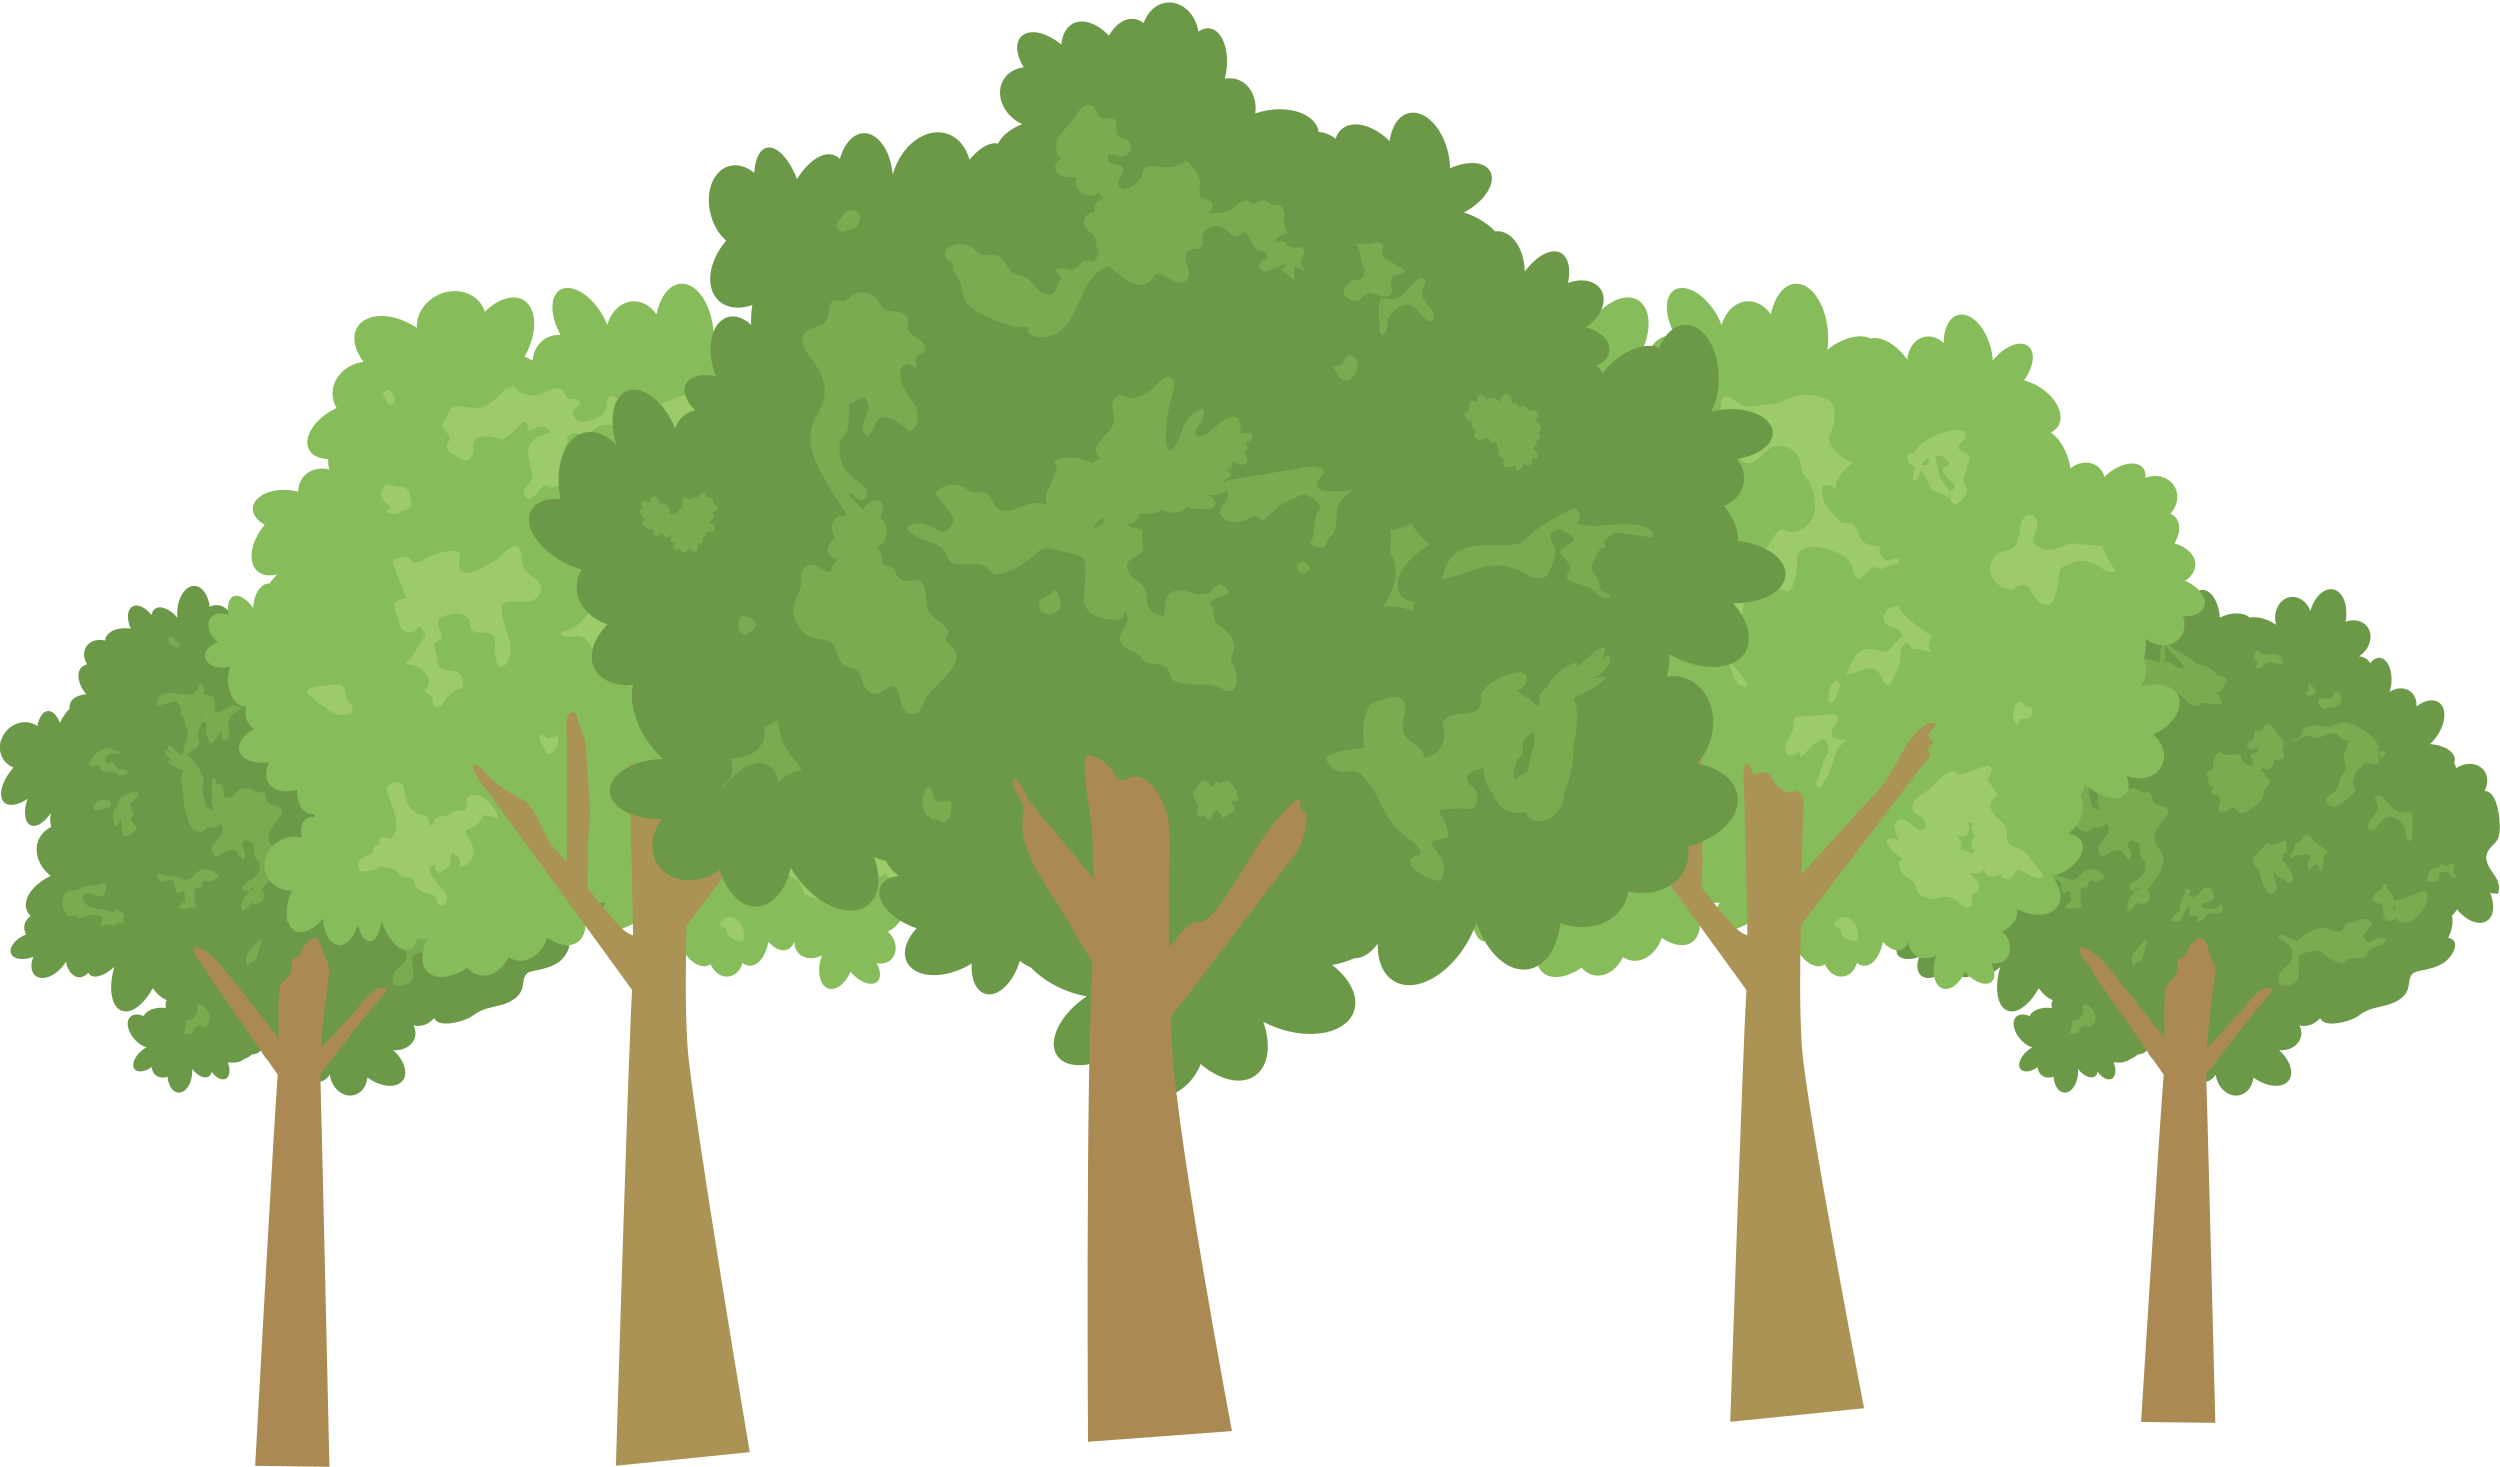 <?xml version="1.0" encoding="UTF-8"?>
<svg id="house_media_move" xmlns="http://www.w3.org/2000/svg" width="300" height="176" viewBox="0 0 300 176">
  <defs>
    <style>
      .cls-1 {
        fill: #6c9948;
      }

      .cls-2 {
        fill: #86bd5a;
      }

      .cls-3 {
        fill: #7aab51;
      }

      .cls-4 {
        fill: none;
      }

      .cls-5 {
        fill: #ab9355;
      }

      .cls-6 {
        fill: #9dcb69;
      }

      .cls-7 {
        fill: #aa8953;
      }
    </style>
  </defs>
  <rect class="cls-4" width="300" height="176"/>
  <g>
    <g>
      <path class="cls-1" d="M226.47,88.77c.5-1.5,2.08-2.41,3.52-2.02.3.08.57.21.8.38.11-.63.34-1.16.65-1.49.68-.7,1.56-.2,2.07,1.1.32-.71.73-1.29,1.15-1.69-.03-.2-.02-.39.04-.58.21-.68.98-1.09,1.96-1.15-.98-1.16-1.24-2.54-.57-3.24.18-.19.42-.31.68-.37-.43-.66-.51-1.46-.13-2.08.44-.72,1.37-1,2.28-.76,0-.06.01-.12.03-.18.22-.95,1.53-1.47,3.04-1.27-.5-1.14-.43-2.27.22-2.64.62-.36,1.57.1,2.29,1.03.04-.31.17-.58.39-.74.64-.49,1.84,0,2.72,1.07-.03-.23-.04-.48-.03-.73.06-1.75.99-3.14,2.08-3.1.92.03,1.66,1.1,1.81,2.5.58-.26,1.23-.27,1.75.06.48.29.76.8.83,1.37,1.01-.79,2.16-.99,2.67-.43.24.26.31.65.22,1.09.59-.17,1.34-.18,2.13-.01,0,0,0,0,.01,0-.28-1.42.42-2.76,1.61-3.04.8-.18,1.61.17,2.17.85.15-1.05.64-1.82,1.33-1.91.96-.13,1.91,1.13,2.14,2.8.02.18.04.35.04.52,1.41-.68,2.86-.67,3.58,0,.87-.17,2.03.1,3.09.8.03.02.06.04.09.06-.03-.12-.06-.24-.08-.37-.22-1.44.57-2.77,1.78-2.95,1.02-.16,2,.55,2.42,1.64.48-1.66,1.63-2.78,2.72-2.57,1.19.23,1.86,1.97,1.5,3.89.96-.36,2-.17,2.58.56.76.95.46,2.46-.68,3.38-.09.07-.19.14-.29.2.64.08,1.13.36,1.31.81,0,.01,0,.03.01.04.34-.44.75-.69,1.18-.66.91.08,1.54,1.45,1.39,3.04-.03.37-.11.71-.21,1.03.79-.51,1.74-.57,2.44-.07.57.41.83,1.1.78,1.83.95-.74,2-.97,2.69-.48.97.68.85,2.5-.25,4.06-.25.36-.54.68-.84.94.08,0,.17,0,.26.02,1.6.15,2.83,1,2.74,1.92-.01.12-.04.22-.09.33.13.17.21.39.24.63,1.16-.79,2.63-.69,3.35.26.52.68.51,1.62.07,2.44.3.05.57.17.79.37.91.82,1.4,4.56.72,5.56-.4.58-1.06,1.01-1.25,1.69-.26.92.45,1.8.98,2.59.46.69.64,1.41.36,2.17-.25-.08-.65-.06-.92-.13.39.99.68,2.63-.38,3.35-.95.64-2.49.02-3.61-1.37-.17.3-.37.55-.6.73.18.74.03,1.72-.45,2.67,1.67.36.45,2.32-.45,2.95-.86.6-1.93.83-2.96,1.03-.28.06-.58.12-.81.3-.52.42-.42,1.22-.61,1.85-.3,1.01-1.34,1.6-2.35,1.9-1.01.3-2.09.41-3,.95-.37.22-.7.5-1.09.69-.88.44-3.6,1.19-4.1-.02-.68.78-1.66,1.11-2.48.87.23.47.3.99.14,1.49-.31,1-1.39,1.59-2.58,1.49,1.31,1.18,1.83,2.73,1.15,3.63-.74.99-2.63.83-4.24-.35-.1,1.04-.73,1.91-1.66,2.12-1.21.28-2.46-.67-2.8-2.12-.03-.12-.04-.24-.06-.35-.36.55-.84.88-1.33.84-.96-.08-1.64-1.5-1.51-3.19.01-.19.04-.37.08-.55-.04-.02-.08-.05-.11-.07-.51.11-.99.12-1.4.03-.39,1.01-1.3,1.67-2.26,1.55-.8-.1-1.43-.72-1.69-1.56-.26.34-.67.52-1.11.53-.3.25-.61.44-.92.55-.42.37-1.18.52-2,.39.35.88.27,1.72-.23,1.98-.48.25-1.18-.12-1.7-.84-.04.24-.14.43-.31.55-.5.35-1.39-.04-2.03-.88.01.18.01.36,0,.55-.09,1.32-.83,2.34-1.65,2.29-.7-.05-1.22-.87-1.3-1.93-.45.18-.93.17-1.32-.09-.35-.23-.55-.62-.59-1.05-.78.57-1.65.69-2.03.26-.42-.48-.07-1.46.77-2.19.2-.17.41-.32.62-.43-.46-.15-.95-.46-1.37-.92-.9-.97-1.14-2.21-.54-2.77.37-.34.98-.34,1.6-.07.18-.52.95-.94,1.9-1,.27-.02.53,0,.77.04-.07-.25-.07-.52.01-.77.02-.07.06-.13.1-.19-.63-.23-1.22-.73-1.68-1.44-.9,1.66-2.15,2.8-3.25,2.8-1.55,0-2.2-2.27-1.45-5.08.02-.09.05-.17.08-.26-1.13.99-2.24,1.42-2.86,1.01-.12-.08-.2-.19-.27-.31-.33.36-.73.57-1.15.54-.74-.05-1.33-.81-1.54-1.86-.11.19-.24.37-.39.55-1.03,1.26-2.5,1.76-3.28,1.12-.54-.45-.6-1.33-.24-2.26-1.19.46-2.36.31-2.66-.37-.31-.72.45-1.74,1.7-2.29.03-.01.07-.03.1-.04-.13-.22-.22-.47-.23-.74-.03-.58.28-1.11.77-1.47-.43-.4-.64-.93-.57-1.55.14-1.23,1.35-2.48,2.97-3.26-1.67-1.3-2.19-3.43-1.13-4.89.31-.43.73-.76,1.21-.98-.14-.37-.17-.95-.08-1.64-.92,1.37-2.1,1.91-2.71,1.2-.48-.56-.48-1.72-.07-2.93-1.63,1.11-3.04.93-3.16-.41-.09-.97.52-2.28,1.48-3.36-1.3-.48-1.96-1.92-1.48-3.35Z"/>
      <path class="cls-7" d="M249.82,113.59c1.94.71,3.25,2.51,4.37,3.93,1.28,1.63,2.56,3.25,3.84,4.88.57.73,1.14,1.45,1.72,2.18-.03-1.87-.09-3.73.05-5.58.09-1.19.87-1.26,1.38-2.19.29-.53-.08-1.17.26-1.66.15-.22.54-.25.74-.44.31-.3.28-.61.48-.97.19-.33.49-.62.78-.89.22-.21.55-.36.83-.26.6.21.73,1.7,1.02,2.23.58,1.07.59,1.45.44,2.6-.18,1.33-.35,2.67-.5,4.01-.16,1.45-.32,2.91-.41,4.37.21-.23.42-.46.64-.69,1.16-1.26,2.32-2.53,3.48-3.79.85-.93,2.1-3.01,3.57-2.76.06.01.13.03.17.08.1.11,0,.29-.1.41-2.73,3.12-5.24,6.54-7.83,9.84,0,.07,0,.14,0,.21.16,4.94,1.09,41.64,1.09,41.64l-8.91-.11s2.25-36.07,2.71-41.67c-1.33-1.91-2.67-3.83-4-5.74-1.2-1.72-2.4-3.44-3.6-5.17-.53-.76-.97-1.57-1.46-2.33-.24-.37-.7-.7-.88-1.09-.03-.07-.23-1.16.12-1.03Z"/>
      <g>
        <path class="cls-3" d="M273.33,112.41c.32-.39.91-.17,1.26.06.39.26.89.56,1.29.31.12-.08.2-.19.3-.29.21-.22.49-.38.76-.53.64-.35,1.36-.72,2.08-.58.35.07.66.25,1,.36s.74.13,1.01-.1c.21-.17.29-.44.44-.66.33-.49.64-.13,1.05-.29.19-.07.35-.21.54-.29.5-.24,1.15-.12,1.53.28.03.03.05.06.06.09.02.08-.03.15-.08.21-.24.3-.48.6-.72.89-.09.11-.19.23-.22.38-.05.21.05.42.19.58.49.52.62.12,1.12-.1.41-.18.9-.19,1.32-.01.04.02.08.04.1.07.04.07-.02.16-.08.21-.5.44-1.1.59-1.7.84-.6.26-.4.73-.87,1.04-.1.07-.22.09-.34.09-.59.04-1.28-.11-1.75.2-.05.04-.1.08-.15.12-.1.1-.18.24-.31.29-.11.04-.23.01-.34-.02-.74-.21-1.43-.59-1.99-1.1-.17-.16-.35-.33-.57-.39-.2-.05-.41,0-.61.04-.33.07-.66.15-.99.22-.27.06-.57.13-.75.35-.2.23-.1,1.02-.09,1.33.04.84.31,1.66-.72,2.08-.31.13-.65.16-.98.18-.11,0-.22.02-.33-.02-.11-.04-.19-.13-.25-.22-.24-.37-.17-.88.06-1.27.22-.38.58-.67.91-.96.14-.12.27-.24.36-.4.28-.49.32-1.25.02-1.71-.43-.66-1.08-.79-1.56-1.29Z"/>
        <path class="cls-3" d="M245.22,84.7c.67-.18,1.34-.35,2-.53.07-.02.14-.04.21-.02.08.02.13.09.18.16.24.33.5.71.45,1.12-.01.12-.05.23-.03.35.02.11.15.22.26.16.02,0,.48,1.61.5,1.74.16.93-.4,1.47-.44,2.4,0,.12,0,.25-.02.37-.25-.08-.19.03-.24.19-.36-.24-1.11-1.1-1.49-1.14-.38-.05.07.69.05.74-.14.02-.29-.42-.5-.15-.21.28.58,1.09.91,1.17.03,0,.19.11.23.12-.05-.01-1.15-.35-.76.08.39.43,1.27.76,1.8,1.07-.18.36-.19.4-.21.88-.02.48.05,1.37.22,1.9-.06.88.09,1.66.39,2.48.04.11.08.21.15.32-.05.74.51,1.48,1.1,1.65.59.17,1-.06,1.16-.5.06,0,.13.02.21.03.57.08.99-.09,1.31-.41.06.02.11.04.18.08.33.22.21.84.07,1.11-.26.49-.75.88-1.01,1.38-.26.49-.13,1.21.49,1.37-.06-.02,1.03-.67,1.19-.71.54-.14.98-.25,1.23.23.14.27.32.53.53.78.01.01.03.03.05.03.02,0,.03,0,.05-.01.3-.15.36-.49.28-.77s-.27-.54-.33-.82c-.07-.28.03-.63.35-.75.28.11.56.22.83.33.06.02.12.05.16.09.05.06.05.14.05.21-.01.28,0,.56.01.84.02.27.06.56.28.77.08.07.17.13.24.21.16.18.16.42.16.64-.01.84-.42,1.37-1.25,1.84-.29.16-.61.32-.74.59-.13.27.11.65.45.59.05,0,.11-.03.16-.06-.01.11,0,.2.03.29-.23.21-.43.43-.58.68-.31.5-.38,1.13-.02,1.6.33-.38.66-.76.98-1.14.13.19.37.2.61.19.41-.09.78-.24.9-.79h0c.02-.53-.14-.73-.38-.8.27-.35.54-.71.81-1.06.76-1.04,1.5-2.27,1-3.41-.21-.49-.64-.9-.81-1.4-.3-.86.21-1.78.89-2.49.41-.43.91-1.02.53-1.47-.39-.45-1.27-.36-1.64-.83-.26-.33.01-1.29-.85-1.16-.09.01-.18.05-.27.06-.28.03-.49-.19-.72-.33-.5-.31-1.29-.25-1.71.12-.25.22-.39.54-.71.69-.27.13-.62.12-.94.16.01-.33,0-.7-.06-.91-.17-.57-.34-.95-.91-.71-.09-.22.23-.54-.12-.75-.35-.2-.52,1.02-.38,1.3.03.06.11.55.17.67-.03,0-.1-.16-.15-.09-.15.22.1.84.17,1.08,0-.03-.31-.55-.28-.32.05.34.32.83.18,1.17-.02.05-.03.08-.04.12-.01,0-.03.01-.04.02-.13-.16-.31-.28-.48-.41-.06-.04-.16-.05-.22-.1-.02-.01-.02-.09-.03-.15-.06-.4-.19-.84-.29-1.23-.03-.12-.04-.15-.12-.25.05-.53.13-1.38.09-1.83-.03-.33-.12-.49-.32-.43,0-.12-.02-.4-.06-.5-.09-.25-.16-.53-.45-.56-.14-.48-.7-.99-1.14-1.25.15-.22.33-.41.63-.57.44-.24.96-.45.9-1.1-.02-.23-.16-.43-.2-.66-.03-.23.04-.46.11-.68.09-.28.18-.55.32-.8.03-.06.07-.11.1-.17.06.02.13.03.19.03.12,0,.23-.02.35-.03,0,0,.01,0,.02,0-.06.61-.33,1.32.02,1.71.11.29.23.59.34.88.68-.25.94-1,1.37-1.54.07.23.08.48.04.77-.04.23.27.46.56.34.31-.13.41-.51.36-.75-.15-.54-.18-1.22.03-1.75.24-.61.74-.85,1.26-1.17.03-.02.06-.04.08-.07.04-.08-.05-.16-.13-.19-.08-.02-.18-.02-.25-.07-.04-.03-.07-.09-.11-.12-.09-.08-.23-.07-.35-.05-.34.07-.56.2-.86.37-.43.25-1.05.79-1.39.19-.02.01-.04.02-.05.03.03-.29.09-.58.08-.86-.03-.86-.73-.9-1.28-.98-.04,0-.08,0-.12,0,.11-.38.08-.81-.11-1.16-.04-.08-.1-.16-.19-.19-.13-.04-.26.08-.31.2-.05.13-.05.27-.09.4-.15.58-.89.76-1.49.71-.48-.04-.96-.16-1.45-.19-.48-.04-1,.01-1.41.28-.41.27-.67.79-.52,1.25ZM250.41,85.76c-.06-.07-.13-.14-.2-.21.07.03.15.06.23.08.18.03.32.09.43.16-.02,0-.04,0-.07,0-.13,0-.27,0-.4-.03ZM256.85,106.55c-.14.11-.28.22-.42.34-.08-.02-.15-.05-.21-.1.23-.15.42-.37.64-.24Z"/>
        <path class="cls-3" d="M268.9,100.58s-.02.07-.03.1c-.02-.02-.05-.05-.07-.07,0,0,0,0,0,0,.03,0,.06-.02.1-.03Z"/>
        <path class="cls-3" d="M289.47,100.32c0,.13,0,.26-.06.38-.05.12-.16.22-.29.21-.14,0-.25-.14-.31-.27-.2-.43-.08-.96-.28-1.39-.07-.14-.15-.27-.26-.4-.44-.53-1.17-.95-1.82-.79-.54.13-1.04,1.06-1.53,1.42-.12.09-.26.18-.41.17-.3-.02-.42-.41-.34-.7.2-.74,1.42-1.52,1.18-2.28-.07-.21-.21-.39-.28-.59-.08-.21-.06-.48.12-.59.2-.13.46,0,.65.16.52.43.89,1.04,1.44,1.44.71.51.85.44,1.74.32.07,0,.15-.02.22,0,.1.04.15.15.18.25.11.36.1.74.1,1.12-.01.51-.02,1.02-.03,1.53Z"/>
        <path class="cls-3" d="M280.49,84.67c-.22,0-.35.24-.53.27-.06.01-.18-.1-.26-.1-.04,0-.08.01-.13.03-.08.03-.17.09-.25.12-.12.05-.23.09-.35.08-.15-.01-.29-.11-.43-.22-.09-.07-.18-.15-.25-.3s-.1-.42-.04-.6c.06-.2.19-.2.3-.18.36.07.72.08,1.08.04.07,0,.14-.02.2-.1.06-.08.1-.2.14-.31.26-.6.74-.54.97.12.03.08.05.17.05.27,0,.1-.02.19-.04.27-.11.36-.29.59-.47.6Z"/>
        <path class="cls-3" d="M267.15,81.91c.06-.09.12-.18.12-.28,0-.34-.92-.73-1.22-.48.17-.5-1.25-1.17-1.8-1.33-.18-.05-.45-.11-.72-.14-.72-.95-2.02-1.23-2.89-2-.83-.73-1.5-.41-1.42,1.07.01.24-.03.5-.07.75-.76-.22-1.76-.65-2.51-.48-.19.04-.36.13-.52.21-.37.18-.73.37-1.1.55-.11.06-.24.12-.26.23-.02.1.06.21.06.32,0,.25-.44.34-.42.59.02.28.47.41.79.48.46.1,1.15,0,1.53.22-.32.31-1.16.52-.78,1.07.26.37.78.44,1.24.55.56.13,1.01.37,1.54.6-.26-.05-.63-.12-.84-.04-.29.11-.1.26-.03.46.09.27-.21.36.1.65.3.28.72.45,1.13.59.36.12.74.37,1.11.31.25-.04.4-.21.63-.28.08-.02.17-.03.24-.07.12-.06.16-.17.15-.28,0-.11-.07-.23-.12-.34-.08-.07-.22-.06-.31-.03-.09.03-.17.08-.29.07-.2-.03-.57-.49-.75-.61-.14-.1-.29-.18-.45-.25.14.02.27.02.39-.03.21-.09.26-.29.39-.44.26-.32.91-.42,1.39-.2.46.2.7.59,1.02.91.32.32.93.59,1.33.39.09-.04.16-.11.24-.16.59-.34,1.58.17,2.33.03.09-.02.19-.05.23-.11.05-.07.02-.17-.02-.25-.17-.4-.2-.84-.78-1.05.3.1.52-.05.68-.2.32-.32.55-.85.66-1.01ZM262.24,80.14c-.12.07-.27.12-.52.08-.37-.05-.66-.29-.94-.49-.29-.2-.7-.37-1.02-.25-.05.02-.09.04-.14.06.35-.46.16-1.14.2-2.1.9,1,1.69,1.87,2.43,2.7Z"/>
        <path class="cls-3" d="M266.3,97.17c-.3-.52.48-1.26-.12-1.69-.2-.15-.52.04-.71-.23-.19-.27.01-.63.2-.84-.04,0-.07,0-.11,0-.4-.04-.69-.34-.66-.67.02-.17.12-.31.26-.41-.25-.16-.39-.37-.34-.56.14-.45.75-.1.77-.74,0-.19-.04-.38-.03-.57.03-.53.44-.94.83-1.29.29.32.76.42,1.19.42.3,0,.81-.15,1.09-.04.36.14.24.4.43.73.15.25.76.72,1.09.56.6-.31-.33-.94-.02-1.3.08-.1.23-.1.35-.12.16-.02.32-.06.42-.19.1-.12.09-.34-.05-.41-.16-.08-.33.07-.51.12-.39.11-.82-.26-.73-.65.09-.41.5-.34.75-.59.23-.23-.04-.69.19-.92.2-.19.56,0,.8-.12.26-.13.27-.54.52-.7.17-.11.42-.06.58.06.17.13.27.31.38.49.32.51.88.97,1.14,1.48.08.16.04,1.25-.33,1.04.28.16.45.39.43.62-.04.37-.55.61-1.15.53-.04,0-.08-.01-.12-.02.15.29.04.68-.26.92-.34.27-.81.26-1.05-.03-.08.18-.19.33-.32.42.29.04.52.24.56.5.01.09,0,.17-.03.25.58.06.91.56.46,1.07-.15.17-.37.27-.46.47-.06.13-.06.28-.08.42-.1.82-.83,1.4-1.5,1.89-.25.18-.5.36-.8.44s-.64.04-.86-.17c-.16-.16-.25-.41-.47-.45-.11-.02-.22.02-.32.08-.24.13-.45.31-.71.4s-.59.05-.73-.18Z"/>
        <path class="cls-3" d="M248.61,122.49c.89,0,1.62-.79,1.34-1.72-.01-.03-.02-.07-.01-.1,0-.04.04-.06.07-.08.29-.17.65.05.87.3.31.34.56.76.59,1.22s-.21.96-.65,1.12c-.05.02-.11.03-.16.02-.07-.02-.11-.09-.17-.13-.56-.35-1.06.48-1.11.89-.38,0-.8.07-1.23.22.34-.36.53-1.01.46-1.75Z"/>
        <path class="cls-3" d="M270.79,102.5c.41-.44.81-.87,1.22-1.31.47.16.97.18,1.43,0,.17-.06.59-.43.77-.34.39.19-.13,1.48.56,1.64.31.07.62-.53.7-1.36.36.16.64-.23.79-.52.08-.15.13-.32.28-.4.14-.08.33-.05.48.04.14.09.25.23.36.35.48.54,1.1.93,1.68,1.36.08.06.16.12.19.21.1.32-.32.31-.4.52-.12.3-.04.71-.08,1.04-.03.19,0,.4-.11.57-.04.06-.35.29-.35.29.05-.29-.07-.6-.31-.78-.07-.06-.17-.1-.26-.06-.05.02-.08.06-.11.1l-.44.56c-.35-.22-.41-.78-.12-1.08.08-.08.18-.15.2-.26.21-.95-1.3-.36-1.47-.41-.18-.05-.36-.03-.53.09-.1.07-.18.16-.26.27-.1-.27-.22-.48-.36-.6-.5-.41-.73.24-.87.88.14-.05.29,0,.46.25.35.53.78,1.14.91,1.69.07.31-.19,1.04-.87.51-.08-.07-.13-.15-.2-.22-.27-.27-.81-.32-1.02-.62-.02-.03-.04-.07-.06-.11-.06-.15.05-.35.15-.53-.02-.01-.03-.02-.05-.03-.3.28-.28.75-.17,1.14.11.39.3.77.28,1.18-.02.4-.36.84-.76.75-.29-.06-.46-.37-.59-.64-.32-.67-.65-1.37-.72-2.11,0-.09-.01-.19-.07-.27-.06-.08-.15-.11-.24-.16-.39-.21-.57-.73-.39-1.14.08-.19.22-.34.36-.5Z"/>
        <path class="cls-3" d="M233.93,107.62c.07-.21.18-.42.36-.56.41-.32,1.02-.16,1.5-.37.24-.1.43-.29.68-.36.15-.04.31-.04.46-.04.55,0,1.15,0,1.6-.31.07-.05.14-.11.22-.09.05,0,.09.04.12.07.16.16.21.41.18.64s-.14.43-.24.64c-.05.11-.11.22-.22.28-.11.07-.25.06-.38.04-.33-.07-.63-.25-.96-.34-.33-.09-.73-.06-.94.21-.19.26-.12.65.09.9.21.25.52.39.82.52.51.21.98.25,1.51.33.37.05.83.29,1.19.26.21-.02.26-.35.51-.33.17.01.62.54.81.63-.05.23-.1.46-.12.7,0,.13,0,.26,0,.39-.17-.07-.35-.1-.54-.07-.34.04-.36.23-.61.37-.09.05-.23.04-.27-.06-.02-.05-.02-.1-.05-.14-.04-.05-.12-.05-.18-.04-.34.05-.66.15-.97.31-.23-.63.55-1.03-.35-1.34-.65-.22-1.51.01-2.11.27-.13.05-.25.12-.38.17,0-.33-.15-.41-.36-.42-.16,0-.34.04-.5.06-.08,0-.15.02-.23,0-.08-.02-.15-.09-.21-.15-.52-.56-.71-1.42-.46-2.14Z"/>
        <path class="cls-3" d="M291.2,105.61c-.01-.08.03-.16.06-.24.1-.2.16-.42.18-.65.01-.09.02-.18.07-.25.05-.07.14-.11.22-.14.27-.1.76-.11.95-.34.08-.09.16-.19.26-.24.29-.16.36.11.6.15.18.04.22-.04.35-.12.38-.22.76-.19.58.37-.06.19-.15.36-.07.55.03.06.35.42.42.38-.05.03-.09.06-.13.09-.14.07-.28.15-.42.25-.1-.39-.32-.69-.63-.79-.27,0-.52-.08-.76.11-.2.15-.17.28-.18.54,0,.14-.02.3-.13.39-.05.04-.12.06-.19.08-.25.06-.52.09-.78.08-.09,0-.18,0-.26-.04-.08-.04-.15-.11-.16-.19Z"/>
        <path class="cls-3" d="M260.95,109.77c.24-.2.54-.35.71-.61.03-.04.05-.08.04-.13,0-.05-.05-.09-.09-.13-.18-.23.03-.55.19-.79.3-.46.43-1.03.37-1.57.19.06.37.13.56.19.08.03.18.07.2.16.02.12-.13.2-.2.3-.1.16.03.38.21.44.18.06.37-.01.54-.11.42-.24.53-.49.85-.82.22-.23.61-.28.88-.12.25.15.62.9.47,1.17-.1.17-.47.46-.64.54-.21.1-.67.03-.81.23-.08.11-.02.28.08.36s.25.11.38.14c.62.1,1.34.07,1.74-.42.34.07.38.59.13.83-.25.24-.64.24-.98.19-.22-.03-.46-.08-.65.05-.13.09-.2.25-.29.38-.18.26-.46.45-.77.5-.07.01-.14.01-.2-.03-.08-.06-.07-.2,0-.28.07-.08.17-.11.27-.14-.05-.04-.1-.07-.15-.09-.21-.1-.46-.13-.69-.08-.13.03-.28.08-.38-.01-.12-.11-.02-.31.04-.47.08-.23.05-.49-.09-.69-.34.26-.58.63-.7,1.04-.05.17-.08.35-.17.49-.24.35-.74.34-1.16.29-.13-.29.07-.62.32-.82Z"/>
        <path class="cls-3" d="M276.64,83.34c.05.03.47-.67.4-.8-.07-.11-.15-.25-.08-.33.25-.29.49.06.63.26.03.04.05.07.07.09.17.2.33.3.25.52-.12.33-.79.53-1.27.27Z"/>
        <path class="cls-3" d="M241.34,92.94c-.19.06-.47.16-.69.09-.26-.09-.4-.32-.71-.38-.18-.03-.36.02-.54,0-.23-.04-.3-.09-.54-.06-.17.02-.37-.07-.45-.21-.05-.09-.05-.19-.07-.29-.02-.1-.07-.21-.18-.26-.13-.06-.27-.01-.39.05-.11.06-.24.13-.38.1-.94-.18.34-1.51.58-1.69.44-.33,1.27-.76,1.92-.35.08.05.16.12.23.21.19-.04.41,0,.6.08.05.02.09.05.11.09.03.08-.09.12-.18.13-.24.02-.49.01-.74-.03-.11-.02-.21-.04-.31-.02-.13.02-.22.09-.31.16-.18.14-.35.33-.35.55,0,.13.12.49.27.56.09.04.19.03.26-.02.06-.04.08-.11.15-.14.11-.04.24.04.33.12.14.12.25.27.33.42.04.09.08.18.15.25.07.08.19.13.29.1.06-.02.1-.07.16-.09.1-.05.24-.01.36.03.2.07.43.21.41.37-.02.13-.18.2-.32.25Z"/>
        <path class="cls-3" d="M237.98,96.17c.34-.22.86-.29,1.22-.2.34.09.53.34.32.76-.12.23-1.79.6-1.88.48-.34-.47-.06-.78.34-1.04Z"/>
        <path class="cls-3" d="M247.73,77.73c-.23-.03-.47-.12-.67-.23-.57-.31-.91-.83-.22-1.06.08-.03.19-.02.26.04.09.07.07.17.13.26.06.08.19.13.29.19.29.18.32.48.32.72,0,.03,0,.06-.04.07-.02,0-.05,0-.08,0Z"/>
        <path class="cls-3" d="M286.15,90.52s-.04.05-.05.08c-.02.05-.03.11-.05.16-.03.08-.08.16-.2.18-.11.02-.28-.07-.26-.15,0-.02.02-.04.03-.07.07-.16-.18-.34-.06-.49.08-.1.33-.15.51-.1.31.07.26.3.37.35-.11-.05-.25-.02-.31.05Z"/>
        <path class="cls-3" d="M257.52,112.69c.48.43-.25,1-.16,1.47-.21.47-.16,1.09-.81,1.3-.38-.07-.35.34-.5.53-.77-1.31.44-2.12,1.22-3.04.09-.09.17-.17.26-.26Z"/>
        <path class="cls-3" d="M284.73,91.71c-1.13-.45-1.07.16-1.53.45-.85.55-.61,1.3-.9,1.95.39.39.57.75.09,1.11-.48.37-.88.8-1.35,1.18-.74.61-1.48.53-2.01-.32-.03-.43.5-.6.84-.86.63-.49.79-.74.81-1.32.01-.59.62-.99.8-1.55.19-.6-.31-1.17-.23-1.78.07-.57.65-1.12.56-1.68-.95-.02-.8-.44-1.4-.81-.35-.22-.91-.06-1.33.12-.42.19-.89.42-1.33.32-.25-.05-.44-.2-.7-.22-.29-.03-.58.11-.83.23-.36.18-.72.36-1.08.55-.08-.12.05-.27.21-.35.16-.08.34-.12.49-.21.37-.22.32-.64.55-.95.19-.26.58-.43.96-.49.29-.04.58-.03.86,0,.1.01.2.03.3.04.4.07.82.16,1.22.04.2-.06.36-.16.54-.25,1.54-.72,2.65.41,3.78.95.33.37.92.66,1.05,1.1.66.76.11,1.52.38,2.28.09.24-.36.57-.74.42Z"/>
        <path class="cls-3" d="M271.66,79.81c-.41.49-.68.42-1,.21.19-.26.38-.57.08-.71-.41-.19-.27-.55-.15-.93.15-.41.34-.35.54-.18.14.13.22.34.45.34.17,0,.35.03.52,0,1.21-.26,1.57-.05,1.95,1.25-.34-.14-.68-.1-1-.17-.42-.1-.95-.3-1.38.21Z"/>
        <path class="cls-3" d="M246.25,105.1c.67-.07,1.31.1,1.92.37.47.2.91.13,1.27-.29,1.09-1.27,2.12-1.1,3.22.08-.49.2-.98.63-1.34.5-.63-.23-.73.19-.87.72-.47.02-.96-.03-.75.93.09.41-.05.65-.29.77.08.04.16.09.22.15.09.07.18.17.19.28.01.14-.08.26-.17.37-.01.02-.03.04-.05.04-.02,0-.04,0-.06-.02-.35-.18-.32-.03-.64.03-.03,0-.08-.04-.11-.04-.02,0-.04,0-.05.01-.04.01-.07.04-.11.05-.22.09-.54-.15-.7-.03-.03.02-.07.06-.1.04-.04-.02-.02-.07,0-.11.11-.2.22-.4.38-.57.1-.12.23-.21.37-.28-.07-.1-.1-.25-.09-.43.07-1.18-.38-.71-.8-.43-.11-.13-.22-.26-.33-.39-.03-.93-.21-1.52-1.14-1.12-.55.24-1.06.05-.98-.94.33.1.66.21,1,.31Z"/>
        <path class="cls-3" d="M240.95,99.64c-.03-.48,0-.99-.2-1.39-.04.21-.1.43-.19.65-.08.09-.17.17-.25.26-.48-.37-.47-.97-.37-1.62.06-.41.21-.54.41-.45,0-.4.11-.83.31-1.16.18-.38.35-.39.52-.31.09-.11.19-.22.28-.32.53-.05,1.2-.69,1.54.06-.25.27-.49.54-.74.8-.12.13-.25.27-.38.39.19.33.36.68.47,1.07,0,.06-.01.11-.02.17-.56.54-.21.81.07,1.07.52.47.15.93-.32,1.24-.58.37-1.09.39-1.13-.45Z"/>
        <path class="cls-3" d="M287.46,110.13c.16.46.72.48,1.19.61,1.23-.06,2.93-2.28,2.63-3.45-.12-.47-.4-.38-.84-.23-1.03.33-2.05.95-3.16,1.04.01-.41-.35-1.06-.76-1.36-.18-.13-.19-.24-.04-.44-.09-.32-.27-.34-.53-.04-.04.39-.24.6-.6.64-.24.27-.51.51-.62.88-.01.35.29.36.46.52,0,.08.04.12.12.13.55-.14.69.25.68.69,0,.32.04.61.07.91.34.65.76.68,1.39.11ZM287.16,108.74c.21.09.36.22.33.55-.19-.14-.33-.28-.33-.55Z"/>
      </g>
    </g>
    <g>
      <path class="cls-1" d="M.16,88.77c.5-1.5,2.08-2.41,3.52-2.02.3.08.57.21.8.38.11-.63.34-1.16.65-1.49.68-.7,1.56-.2,2.07,1.1.32-.71.73-1.29,1.15-1.69-.03-.2-.02-.39.04-.58.21-.68.98-1.09,1.96-1.15-.98-1.16-1.24-2.54-.57-3.24.18-.19.42-.31.68-.37-.43-.66-.51-1.46-.13-2.08.44-.72,1.37-1,2.28-.76,0-.06.01-.12.03-.18.22-.95,1.53-1.47,3.04-1.27-.5-1.14-.43-2.27.22-2.64.62-.36,1.57.1,2.29,1.03.04-.31.17-.58.39-.74.64-.49,1.84,0,2.72,1.07-.03-.23-.04-.48-.03-.73.06-1.75.99-3.14,2.08-3.1.92.03,1.66,1.1,1.81,2.5.58-.26,1.23-.27,1.75.06.48.29.76.8.83,1.37,1.01-.79,2.16-.99,2.67-.43.24.26.31.65.22,1.09.59-.17,1.34-.18,2.13-.01,0,0,0,0,.01,0-.28-1.42.42-2.76,1.61-3.04.8-.18,1.61.17,2.17.85.15-1.05.64-1.82,1.33-1.91.96-.13,1.91,1.13,2.14,2.8.02.18.04.35.04.52,1.41-.68,2.86-.67,3.58,0,.87-.17,2.03.1,3.09.8.03.02.06.04.09.06-.03-.12-.06-.24-.08-.37-.22-1.44.57-2.77,1.78-2.95,1.02-.16,2,.55,2.42,1.64.48-1.66,1.63-2.78,2.72-2.57,1.19.23,1.86,1.97,1.5,3.89.96-.36,2-.17,2.58.56.76.95.46,2.46-.68,3.38-.09.07-.19.14-.29.2.64.08,1.13.36,1.31.81,0,.01,0,.03.01.04.34-.44.75-.69,1.18-.66.91.08,1.54,1.45,1.39,3.04-.03.37-.11.71-.21,1.03.79-.51,1.74-.57,2.44-.07.57.41.83,1.1.78,1.83.95-.74,2-.97,2.69-.48.97.68.85,2.5-.25,4.06-.25.36-.54.68-.84.94.08,0,.17,0,.26.02,1.6.15,2.83,1,2.74,1.92-.01.12-.04.22-.09.33.13.17.21.39.24.63,1.16-.79,2.63-.69,3.35.26.52.68.51,1.62.07,2.44.3.05.57.17.79.37.91.82,1.4,4.56.72,5.56-.4.58-1.06,1.01-1.25,1.69-.26.92.45,1.8.98,2.59.46.69.64,1.41.36,2.17-.25-.08-.65-.06-.92-.13.39.99.68,2.63-.38,3.35-.95.64-2.49.02-3.61-1.37-.17.3-.37.55-.6.73.18.74.03,1.72-.45,2.67,1.67.36.45,2.32-.45,2.95-.86.6-1.93.83-2.96,1.03-.28.06-.58.12-.81.3-.52.42-.42,1.22-.61,1.85-.3,1.01-1.34,1.6-2.35,1.9-1.01.3-2.09.41-3,.95-.37.22-.7.5-1.09.69-.88.44-3.6,1.19-4.1-.02-.68.78-1.66,1.11-2.48.87.23.47.3.99.14,1.49-.31,1-1.39,1.59-2.58,1.49,1.31,1.18,1.83,2.73,1.15,3.63-.74.99-2.63.83-4.24-.35-.1,1.04-.73,1.91-1.66,2.12-1.21.28-2.46-.67-2.8-2.12-.03-.12-.04-.24-.06-.35-.36.55-.84.88-1.33.84-.96-.08-1.64-1.5-1.51-3.19.01-.19.04-.37.08-.55-.04-.02-.08-.05-.11-.07-.51.11-.99.12-1.4.03-.39,1.01-1.3,1.67-2.26,1.55-.8-.1-1.43-.72-1.69-1.56-.26.34-.67.52-1.11.53-.3.25-.61.44-.92.55-.42.37-1.18.52-2,.39.35.88.27,1.72-.23,1.98-.48.25-1.18-.12-1.7-.84-.04.24-.14.43-.31.55-.5.35-1.39-.04-2.03-.88.01.18.01.36,0,.55-.09,1.32-.83,2.34-1.65,2.29-.7-.05-1.22-.87-1.3-1.93-.45.18-.93.17-1.32-.09-.35-.23-.55-.62-.59-1.05-.78.57-1.65.69-2.03.26-.42-.48-.07-1.46.77-2.19.2-.17.41-.32.62-.43-.46-.15-.95-.46-1.37-.92-.9-.97-1.14-2.21-.54-2.77.37-.34.98-.34,1.6-.07.18-.52.95-.94,1.9-1,.27-.02.53,0,.77.04-.07-.25-.07-.52.01-.77.02-.07.06-.13.1-.19-.63-.23-1.22-.73-1.68-1.44-.9,1.66-2.15,2.8-3.25,2.8-1.55,0-2.2-2.27-1.45-5.08.02-.09.05-.17.08-.26-1.13.99-2.24,1.42-2.86,1.01-.12-.08-.2-.19-.27-.31-.33.36-.73.57-1.15.54-.74-.05-1.33-.81-1.54-1.86-.11.19-.24.37-.39.55-1.03,1.26-2.5,1.76-3.28,1.12-.54-.45-.6-1.33-.24-2.26-1.19.46-2.36.31-2.66-.37-.31-.72.45-1.74,1.7-2.29.03-.01.07-.03.1-.04-.13-.22-.22-.47-.23-.74-.03-.58.28-1.11.77-1.47-.43-.4-.64-.93-.57-1.55.14-1.23,1.35-2.48,2.97-3.26-1.67-1.3-2.19-3.43-1.13-4.89.31-.43.73-.76,1.21-.98-.14-.37-.17-.95-.08-1.64-.92,1.37-2.1,1.91-2.71,1.2-.48-.56-.48-1.72-.07-2.93-1.63,1.11-3.04.93-3.16-.41-.09-.97.52-2.28,1.48-3.36-1.3-.48-1.96-1.92-1.48-3.35Z"/>
      <path class="cls-7" d="M23.51,113.59c1.94.71,3.25,2.51,4.37,3.93,1.28,1.63,2.56,3.25,3.84,4.88.57.73,1.14,1.45,1.72,2.18-.03-1.87-.09-3.73.05-5.58.09-1.19.87-1.26,1.38-2.19.29-.53-.08-1.17.26-1.66.15-.22.54-.25.74-.44.31-.3.28-.61.48-.97.19-.33.49-.62.78-.89.22-.21.55-.36.83-.26.6.21.73,1.7,1.02,2.23.58,1.07.59,1.45.44,2.6-.18,1.33-.35,2.67-.5,4.01-.16,1.45-.32,2.91-.41,4.37.21-.23.42-.46.64-.69,1.16-1.26,2.32-2.53,3.48-3.79.85-.93,2.1-3.01,3.57-2.76.06.01.13.03.17.08.1.11,0,.29-.1.41-2.73,3.12-5.24,6.54-7.83,9.84,0,.07,0,.14,0,.21.16,4.94,1.09,46.91,1.09,46.91l-8.91-.11s2.25-41.34,2.71-46.94c-1.33-1.91-2.67-3.83-4-5.74-1.2-1.72-2.4-3.44-3.6-5.17-.53-.76-.97-1.57-1.46-2.33-.24-.37-.7-.7-.88-1.09-.03-.07-.23-1.16.12-1.03Z"/>
      <g>
        <path class="cls-3" d="M47.02,112.41c.32-.39.91-.17,1.26.06.39.26.89.56,1.29.31.12-.08.2-.19.3-.29.21-.22.49-.38.76-.53.64-.35,1.36-.72,2.08-.58.35.07.66.25,1,.36s.74.13,1.01-.1c.21-.17.29-.44.44-.66.33-.49.64-.13,1.05-.29.19-.07.35-.21.54-.29.5-.24,1.15-.12,1.53.28.03.03.05.06.06.09.02.08-.03.15-.08.21-.24.3-.48.6-.72.89-.09.11-.19.23-.22.38-.05.21.05.42.19.58.49.52.62.12,1.12-.1.41-.18.9-.19,1.32-.01.04.02.08.04.1.07.04.07-.02.16-.08.21-.5.44-1.1.59-1.7.84-.6.26-.4.73-.87,1.04-.1.07-.22.09-.34.09-.59.04-1.28-.11-1.75.2-.05.04-.1.08-.15.12-.1.1-.18.24-.31.29-.11.04-.23.01-.34-.02-.74-.21-1.43-.59-1.99-1.1-.17-.16-.35-.33-.57-.39-.2-.05-.41,0-.61.04-.33.07-.66.15-.99.22-.27.06-.57.13-.75.35-.2.23-.1,1.02-.09,1.33.04.84.31,1.66-.72,2.08-.31.13-.65.16-.98.18-.11,0-.22.02-.33-.02-.11-.04-.19-.13-.25-.22-.24-.37-.17-.88.06-1.27.22-.38.58-.67.91-.96.14-.12.27-.24.36-.4.28-.49.32-1.25.02-1.71-.43-.66-1.08-.79-1.56-1.29Z"/>
        <path class="cls-3" d="M18.9,84.7c.67-.18,1.34-.35,2-.53.07-.02.14-.04.21-.02.08.02.13.09.18.16.24.33.5.71.45,1.12-.01.12-.05.23-.03.35.02.11.15.22.26.16.02,0,.48,1.61.5,1.74.16.93-.4,1.47-.44,2.4,0,.12,0,.25-.02.37-.25-.08-.19.03-.24.19-.36-.24-1.11-1.1-1.49-1.14-.38-.05.07.69.05.74-.14.02-.29-.42-.5-.15-.21.28.58,1.09.91,1.17.03,0,.19.11.23.12-.05-.01-1.15-.35-.76.08.39.43,1.27.76,1.8,1.07-.18.36-.19.4-.21.88-.02.48.05,1.37.22,1.9-.06.88.09,1.66.39,2.48.04.11.08.21.15.32-.05.74.51,1.48,1.1,1.65.59.17,1-.06,1.16-.5.06,0,.13.02.21.03.57.08.99-.09,1.31-.41.06.02.11.04.18.08.33.22.21.84.07,1.11-.26.49-.75.88-1.01,1.38-.26.49-.13,1.21.49,1.37-.06-.02,1.03-.67,1.19-.71.54-.14.98-.25,1.23.23.14.27.32.53.53.78.01.01.03.03.05.03.02,0,.03,0,.05-.01.3-.15.36-.49.28-.77s-.27-.54-.33-.82c-.07-.28.03-.63.35-.75.28.11.56.22.83.33.06.02.12.05.16.09.05.06.05.14.05.21-.01.28,0,.56.01.84.02.27.06.56.28.77.08.07.17.13.24.21.16.18.16.42.16.64-.01.84-.42,1.37-1.25,1.84-.29.16-.61.32-.74.59-.13.27.11.65.45.59.05,0,.11-.03.16-.06-.01.11,0,.2.03.29-.23.21-.43.43-.58.68-.31.5-.38,1.13-.02,1.6.33-.38.66-.76.98-1.14.13.19.37.2.61.19.41-.09.78-.24.9-.79h0c.02-.53-.14-.73-.38-.8.27-.35.54-.71.81-1.06.76-1.04,1.5-2.27,1-3.41-.21-.49-.64-.9-.81-1.4-.3-.86.21-1.78.89-2.49.41-.43.91-1.02.53-1.47-.39-.45-1.27-.36-1.64-.83-.26-.33.01-1.29-.85-1.16-.09.01-.18.05-.27.06-.28.03-.49-.19-.72-.33-.5-.31-1.29-.25-1.71.12-.25.22-.39.54-.71.69-.27.13-.62.12-.94.16.01-.33,0-.7-.06-.91-.17-.57-.34-.95-.91-.71-.09-.22.23-.54-.12-.75-.35-.2-.52,1.02-.38,1.3.03.06.11.55.17.67-.03,0-.1-.16-.15-.09-.15.22.1.84.17,1.08,0-.03-.31-.55-.28-.32.05.34.32.83.18,1.17-.02.05-.03.08-.04.12-.01,0-.03.01-.04.02-.13-.16-.31-.28-.48-.41-.06-.04-.16-.05-.22-.1-.02-.01-.02-.09-.03-.15-.06-.4-.19-.84-.29-1.23-.03-.12-.04-.15-.12-.25.05-.53.13-1.38.09-1.83-.03-.33-.12-.49-.32-.43,0-.12-.02-.4-.06-.5-.09-.25-.16-.53-.45-.56-.14-.48-.7-.99-1.14-1.25.15-.22.33-.41.63-.57.44-.24.96-.45.9-1.1-.02-.23-.16-.43-.2-.66-.03-.23.04-.46.11-.68.09-.28.18-.55.32-.8.03-.06.07-.11.1-.17.06.02.13.03.19.03.12,0,.23-.02.35-.03,0,0,.01,0,.02,0-.06.61-.33,1.32.02,1.71.11.29.23.59.34.88.68-.25.94-1,1.37-1.54.07.23.08.48.04.77-.04.23.27.46.56.34.31-.13.41-.51.36-.75-.15-.54-.18-1.22.03-1.75.24-.61.74-.85,1.26-1.17.03-.02.06-.04.08-.07.04-.08-.05-.16-.13-.19-.08-.02-.18-.02-.25-.07-.04-.03-.07-.09-.11-.12-.09-.08-.23-.07-.35-.05-.34.07-.56.2-.86.37-.43.25-1.05.79-1.39.19-.02.01-.04.02-.05.03.03-.29.09-.58.08-.86-.03-.86-.73-.9-1.28-.98-.04,0-.08,0-.12,0,.11-.38.08-.81-.11-1.16-.04-.08-.1-.16-.19-.19-.13-.04-.26.08-.31.2-.05.13-.05.27-.09.4-.15.58-.89.76-1.49.71-.48-.04-.96-.16-1.45-.19-.48-.04-1,.01-1.41.28-.41.27-.67.79-.52,1.25ZM24.1,85.76c-.06-.07-.13-.14-.2-.21.07.03.15.06.23.08.18.03.32.09.43.16-.02,0-.04,0-.07,0-.13,0-.27,0-.4-.03ZM30.54,106.55c-.14.11-.28.22-.42.34-.08-.02-.15-.05-.21-.1.23-.15.42-.37.64-.24Z"/>
        <path class="cls-3" d="M42.59,100.58s-.02.07-.03.1c-.02-.02-.05-.05-.07-.07,0,0,0,0,0,0,.03,0,.06-.02.1-.03Z"/>
        <path class="cls-3" d="M63.16,100.32c0,.13,0,.26-.06.38-.05.12-.16.22-.29.21-.14,0-.25-.14-.31-.27-.2-.43-.08-.96-.28-1.39-.07-.14-.15-.27-.26-.4-.44-.53-1.17-.95-1.82-.79-.54.13-1.04,1.06-1.53,1.42-.12.09-.26.18-.41.17-.3-.02-.42-.41-.34-.7.2-.74,1.42-1.52,1.18-2.28-.07-.21-.21-.39-.28-.59-.08-.21-.06-.48.12-.59.2-.13.46,0,.65.16.52.43.89,1.04,1.44,1.44.71.51.85.44,1.74.32.07,0,.15-.02.22,0,.1.04.15.15.18.25.11.36.1.74.1,1.12-.01.51-.02,1.02-.03,1.53Z"/>
        <path class="cls-3" d="M54.18,84.67c-.22,0-.35.24-.53.27-.06.01-.18-.1-.26-.1-.04,0-.08.01-.13.03-.08.03-.17.09-.25.12-.12.05-.23.09-.35.08-.15-.01-.29-.11-.43-.22-.09-.07-.18-.15-.25-.3s-.1-.42-.04-.6c.06-.2.19-.2.3-.18.36.07.72.08,1.08.04.07,0,.14-.02.2-.1.06-.08.1-.2.14-.31.26-.6.74-.54.97.12.03.08.05.17.05.27,0,.1-.02.19-.04.27-.11.36-.29.59-.47.6Z"/>
        <path class="cls-3" d="M40.84,81.91c.06-.09.12-.18.12-.28,0-.34-.92-.73-1.22-.48.17-.5-1.25-1.17-1.8-1.33-.18-.05-.45-.11-.72-.14-.72-.95-2.02-1.23-2.89-2-.83-.73-1.5-.41-1.42,1.07.01.24-.03.5-.07.75-.76-.22-1.76-.65-2.51-.48-.19.04-.36.13-.52.21-.37.18-.73.37-1.1.55-.11.06-.24.12-.26.23-.02.1.06.21.06.32,0,.25-.44.34-.42.59.02.28.47.41.79.48.46.1,1.15,0,1.53.22-.32.31-1.16.52-.78,1.07.26.37.78.44,1.24.55.56.13,1.01.37,1.54.6-.26-.05-.63-.12-.84-.04-.29.11-.1.26-.03.46.09.27-.21.36.1.65.3.28.72.45,1.13.59.36.12.74.37,1.11.31.25-.04.4-.21.63-.28.08-.02.17-.03.24-.07.12-.06.16-.17.15-.28,0-.11-.07-.23-.12-.34-.08-.07-.22-.06-.31-.03-.09.03-.17.08-.29.07-.2-.03-.57-.49-.75-.61-.14-.1-.29-.18-.45-.25.14.02.27.02.39-.03.21-.09.26-.29.39-.44.26-.32.91-.42,1.39-.2.46.2.7.59,1.02.91.32.32.93.59,1.33.39.09-.04.16-.11.24-.16.59-.34,1.58.17,2.33.03.09-.02.19-.05.23-.11.05-.07.02-.17-.02-.25-.17-.4-.2-.84-.78-1.05.3.1.52-.05.68-.2.32-.32.55-.85.66-1.01ZM35.93,80.14c-.12.07-.27.12-.52.08-.37-.05-.66-.29-.94-.49-.29-.2-.7-.37-1.02-.25-.05.02-.09.04-.14.06.35-.46.16-1.14.2-2.1.9,1,1.69,1.87,2.43,2.7Z"/>
        <path class="cls-3" d="M39.99,97.17c-.3-.52.48-1.26-.12-1.69-.2-.15-.52.04-.71-.23-.19-.27.01-.63.2-.84-.04,0-.07,0-.11,0-.4-.04-.69-.34-.66-.67.02-.17.12-.31.26-.41-.25-.16-.39-.37-.34-.56.14-.45.75-.1.77-.74,0-.19-.04-.38-.03-.57.03-.53.44-.94.83-1.29.29.32.76.42,1.19.42.3,0,.81-.15,1.09-.04.36.14.24.4.43.73.15.25.76.72,1.09.56.6-.31-.33-.94-.02-1.3.08-.1.23-.1.35-.12.16-.02.32-.06.42-.19.1-.12.09-.34-.05-.41-.16-.08-.33.07-.51.12-.39.11-.82-.26-.73-.65.09-.41.5-.34.75-.59.23-.23-.04-.69.19-.92.2-.19.56,0,.8-.12.26-.13.27-.54.52-.7.17-.11.42-.06.58.06.17.13.27.31.38.49.32.51.88.97,1.14,1.48.08.16.04,1.25-.33,1.04.28.16.45.39.43.62-.04.37-.55.61-1.15.53-.04,0-.08-.01-.12-.02.15.29.04.68-.26.92-.34.27-.81.26-1.05-.03-.08.18-.19.33-.32.42.29.04.52.24.56.5.01.09,0,.17-.03.25.58.06.91.56.46,1.07-.15.17-.37.27-.46.47-.06.13-.06.28-.08.42-.1.82-.83,1.4-1.5,1.89-.25.18-.5.36-.8.44s-.64.04-.86-.17c-.16-.16-.25-.41-.47-.45-.11-.02-.22.02-.32.08-.24.13-.45.31-.71.4s-.59.05-.73-.18Z"/>
        <path class="cls-3" d="M22.3,122.49c.89,0,1.62-.79,1.34-1.72-.01-.03-.02-.07-.01-.1,0-.04.04-.06.07-.08.29-.17.65.05.87.3.31.34.56.76.59,1.22s-.21.96-.65,1.12c-.05.02-.11.03-.16.02-.07-.02-.11-.09-.17-.13-.56-.35-1.06.48-1.11.89-.38,0-.8.07-1.23.22.34-.36.53-1.01.46-1.75Z"/>
        <path class="cls-3" d="M44.48,102.5c.41-.44.81-.87,1.22-1.31.47.16.97.18,1.43,0,.17-.06.59-.43.77-.34.39.19-.13,1.48.56,1.64.31.07.62-.53.7-1.36.36.16.64-.23.79-.52.08-.15.13-.32.28-.4.14-.08.33-.05.48.04.14.09.25.23.36.35.48.54,1.1.93,1.68,1.36.08.06.16.12.19.21.1.32-.32.31-.4.52-.12.3-.04.71-.08,1.04-.03.19,0,.4-.11.57-.04.06-.35.29-.35.29.05-.29-.07-.6-.31-.78-.07-.06-.17-.1-.26-.06-.05.02-.08.06-.11.1l-.44.56c-.35-.22-.41-.78-.12-1.08.08-.08.18-.15.2-.26.21-.95-1.3-.36-1.47-.41-.18-.05-.36-.03-.53.09-.1.07-.18.16-.26.27-.1-.27-.22-.48-.36-.6-.5-.41-.73.24-.87.88.14-.05.29,0,.46.25.35.53.78,1.14.91,1.69.07.31-.19,1.04-.87.51-.08-.07-.13-.15-.2-.22-.27-.27-.81-.32-1.02-.62-.02-.03-.04-.07-.06-.11-.06-.15.05-.35.15-.53-.02-.01-.03-.02-.05-.03-.3.28-.28.75-.17,1.14.11.39.3.77.28,1.18-.02.4-.36.84-.76.75-.29-.06-.46-.37-.59-.64-.32-.67-.65-1.37-.72-2.11,0-.09-.01-.19-.07-.27-.06-.08-.15-.11-.24-.16-.39-.21-.57-.73-.39-1.14.08-.19.22-.34.36-.5Z"/>
        <path class="cls-3" d="M7.62,107.62c.07-.21.18-.42.36-.56.41-.32,1.02-.16,1.5-.37.24-.1.43-.29.68-.36.15-.04.31-.04.46-.04.55,0,1.15,0,1.6-.31.07-.05.14-.11.22-.09.05,0,.09.04.12.07.16.16.21.41.18.64s-.14.43-.24.64c-.05.11-.11.22-.22.28-.11.07-.25.06-.38.04-.33-.07-.63-.25-.96-.34-.33-.09-.73-.06-.94.21-.19.26-.12.65.09.9.21.25.52.39.82.52.51.21.98.25,1.51.33.37.05.83.29,1.19.26.21-.02.26-.35.51-.33.17.01.62.54.81.63-.05.23-.1.46-.12.7,0,.13,0,.26,0,.39-.17-.07-.35-.1-.54-.07-.34.04-.36.23-.61.37-.09.05-.23.04-.27-.06-.02-.05-.02-.1-.05-.14-.04-.05-.12-.05-.18-.04-.34.05-.66.15-.97.31-.23-.63.55-1.03-.35-1.34-.65-.22-1.51.01-2.11.27-.13.05-.25.12-.38.17,0-.33-.15-.41-.36-.42-.16,0-.34.04-.5.06-.08,0-.15.02-.23,0-.08-.02-.15-.09-.21-.15-.52-.56-.71-1.42-.46-2.14Z"/>
        <path class="cls-3" d="M64.89,105.61c-.01-.08.03-.16.06-.24.1-.2.16-.42.18-.65.01-.09.02-.18.07-.25.05-.07.14-.11.22-.14.27-.1.76-.11.95-.34.08-.09.16-.19.26-.24.29-.16.36.11.6.15.18.04.22-.04.35-.12.38-.22.76-.19.58.37-.06.19-.15.36-.07.55.03.06.35.42.42.38-.05.03-.09.06-.13.09-.14.07-.28.15-.42.25-.1-.39-.32-.69-.63-.79-.27,0-.52-.08-.76.11-.2.15-.17.28-.18.54,0,.14-.02.3-.13.39-.05.04-.12.06-.19.08-.25.06-.52.09-.78.08-.09,0-.18,0-.26-.04-.08-.04-.15-.11-.16-.19Z"/>
        <path class="cls-3" d="M34.63,109.77c.24-.2.54-.35.71-.61.03-.04.05-.08.04-.13,0-.05-.05-.09-.09-.13-.18-.23.03-.55.19-.79.3-.46.43-1.03.37-1.57.19.06.37.13.56.19.08.03.18.07.2.16.02.12-.13.2-.2.3-.1.16.03.38.21.44.18.06.37-.01.54-.11.42-.24.53-.49.85-.82.22-.23.61-.28.88-.12.25.15.62.9.47,1.17-.1.17-.47.46-.64.54-.21.1-.67.03-.81.23-.08.11-.02.28.08.36s.25.11.38.14c.62.1,1.34.07,1.74-.42.34.07.38.59.13.83-.25.24-.64.24-.98.19-.22-.03-.46-.08-.65.05-.13.09-.2.25-.29.38-.18.26-.46.45-.77.5-.07.01-.14.01-.2-.03-.08-.06-.07-.2,0-.28.07-.08.17-.11.27-.14-.05-.04-.1-.07-.15-.09-.21-.1-.46-.13-.69-.08-.13.03-.28.08-.38-.01-.12-.11-.02-.31.04-.47.08-.23.05-.49-.09-.69-.34.26-.58.63-.7,1.04-.05.17-.08.35-.17.49-.24.35-.74.34-1.16.29-.13-.29.07-.62.32-.82Z"/>
        <path class="cls-3" d="M50.33,83.34c.05.03.47-.67.4-.8-.07-.11-.15-.25-.08-.33.25-.29.49.06.63.26.03.04.05.07.07.09.17.2.33.3.25.52-.12.33-.79.53-1.27.27Z"/>
        <path class="cls-3" d="M15.03,92.94c-.19.06-.47.16-.69.09-.26-.09-.4-.32-.71-.38-.18-.03-.36.02-.54,0-.23-.04-.3-.09-.54-.06-.17.02-.37-.07-.45-.21-.05-.09-.05-.19-.07-.29-.02-.1-.07-.21-.18-.26-.13-.06-.27-.01-.39.05-.11.06-.24.13-.38.1-.94-.18.34-1.51.58-1.69.44-.33,1.27-.76,1.92-.35.08.05.16.12.23.21.19-.04.41,0,.6.08.05.02.09.05.11.09.03.08-.09.12-.18.13-.24.02-.49.01-.74-.03-.11-.02-.21-.04-.31-.02-.13.02-.22.09-.31.16-.18.14-.35.33-.35.55,0,.13.12.49.27.56.09.04.19.03.26-.02.06-.04.08-.11.15-.14.11-.04.24.04.33.12.14.12.25.27.33.42.04.09.08.18.15.25.07.08.19.13.29.1.06-.02.1-.07.16-.09.1-.05.24-.01.36.03.2.07.43.21.41.37-.02.13-.18.2-.32.25Z"/>
        <path class="cls-3" d="M11.67,96.17c.34-.22.86-.29,1.22-.2.34.09.53.34.32.76-.12.23-1.79.6-1.88.48-.34-.47-.06-.78.34-1.04Z"/>
        <path class="cls-3" d="M21.42,77.73c-.23-.03-.47-.12-.67-.23-.57-.31-.91-.83-.22-1.06.08-.03.19-.02.26.04.09.07.07.17.13.26.06.08.19.13.29.19.29.18.32.48.32.72,0,.03,0,.06-.04.07-.02,0-.05,0-.08,0Z"/>
        <path class="cls-3" d="M59.84,90.52s-.04.05-.05.08c-.02.05-.03.11-.05.16-.03.08-.08.16-.2.18-.11.02-.28-.07-.26-.15,0-.02.02-.04.03-.07.07-.16-.18-.34-.06-.49.08-.1.33-.15.51-.1.31.07.26.3.37.35-.11-.05-.25-.02-.31.05Z"/>
        <path class="cls-3" d="M31.21,112.69c.48.43-.25,1-.16,1.47-.21.47-.16,1.09-.81,1.3-.38-.07-.35.34-.5.53-.77-1.31.44-2.12,1.22-3.04.09-.09.17-.17.26-.26Z"/>
        <path class="cls-3" d="M58.41,91.71c-1.13-.45-1.07.16-1.53.45-.85.55-.61,1.3-.9,1.95.39.39.57.75.09,1.11-.48.37-.88.8-1.35,1.18-.74.61-1.48.53-2.01-.32-.03-.43.5-.6.84-.86.63-.49.79-.74.81-1.32.01-.59.62-.99.8-1.55.19-.6-.31-1.17-.23-1.78.07-.57.65-1.12.56-1.68-.95-.02-.8-.44-1.4-.81-.35-.22-.91-.06-1.33.12-.42.19-.89.42-1.33.32-.25-.05-.44-.2-.7-.22-.29-.03-.58.11-.83.23-.36.18-.72.36-1.08.55-.08-.12.05-.27.21-.35.16-.08.34-.12.49-.21.37-.22.32-.64.55-.95.19-.26.58-.43.96-.49.29-.04.58-.03.86,0,.1.01.2.03.3.04.4.07.82.16,1.22.04.2-.06.36-.16.54-.25,1.54-.72,2.65.41,3.78.95.33.37.92.66,1.05,1.1.66.76.11,1.52.38,2.28.09.24-.36.57-.74.42Z"/>
        <path class="cls-3" d="M45.34,79.81c-.41.49-.68.42-1,.21.19-.26.38-.57.08-.71-.41-.19-.27-.55-.15-.93.15-.41.34-.35.54-.18.14.13.22.34.45.34.17,0,.35.03.52,0,1.21-.26,1.57-.05,1.95,1.25-.34-.14-.68-.1-1-.17-.42-.1-.95-.3-1.38.21Z"/>
        <path class="cls-3" d="M19.94,105.1c.67-.07,1.31.1,1.92.37.47.2.91.13,1.27-.29,1.09-1.27,2.12-1.1,3.22.08-.49.2-.98.63-1.34.5-.63-.23-.73.19-.87.72-.47.02-.96-.03-.75.93.09.41-.05.65-.29.77.08.04.16.09.22.15.09.07.18.17.19.28.01.14-.08.26-.17.37-.01.02-.03.04-.05.04-.02,0-.04,0-.06-.02-.35-.18-.32-.03-.64.03-.03,0-.08-.04-.11-.04-.02,0-.04,0-.05.01-.04.01-.07.04-.11.05-.22.09-.54-.15-.7-.03-.03.02-.07.06-.1.04-.04-.02-.02-.07,0-.11.11-.2.22-.4.38-.57.1-.12.23-.21.37-.28-.07-.1-.1-.25-.09-.43.07-1.18-.38-.71-.8-.43-.11-.13-.22-.26-.33-.39-.03-.93-.21-1.52-1.14-1.12-.55.24-1.06.05-.98-.94.33.1.66.21,1,.31Z"/>
        <path class="cls-3" d="M14.64,99.64c-.03-.48,0-.99-.2-1.39-.04.21-.1.43-.19.65-.08.09-.17.17-.25.26-.48-.37-.47-.97-.37-1.62.06-.41.21-.54.41-.45,0-.4.11-.83.31-1.16.18-.38.35-.39.52-.31.09-.11.19-.22.28-.32.53-.05,1.2-.69,1.54.06-.25.27-.49.54-.74.8-.12.13-.25.27-.38.39.19.33.36.68.47,1.07,0,.06-.01.11-.02.17-.56.54-.21.81.07,1.07.52.47.15.93-.32,1.24-.58.37-1.09.39-1.13-.45Z"/>
        <path class="cls-3" d="M61.15,110.13c.16.46.72.48,1.19.61,1.23-.06,2.93-2.28,2.63-3.45-.12-.47-.4-.38-.84-.23-1.03.33-2.05.95-3.16,1.04.01-.41-.35-1.06-.76-1.36-.18-.13-.19-.24-.04-.44-.09-.32-.27-.34-.53-.04-.04.39-.24.6-.6.64-.24.27-.51.51-.62.88-.01.35.29.36.46.52,0,.08.04.12.12.13.55-.14.69.25.68.69,0,.32.04.61.07.91.34.65.76.68,1.39.11ZM60.85,108.74c.21.09.36.22.33.55-.19-.14-.33-.28-.33-.55Z"/>
      </g>
    </g>
    <g>
      <path class="cls-2" d="M262.24,69.68c.74-.5,1.2-1.18,1.2-1.94,0-1.13-1.03-2.11-2.5-2.54.61-1.02.77-2.09.3-2.86-.18-.31-.45-.54-.78-.69.74-.83,1.03-1.95.65-2.93-.53-1.36-2.14-1.95-3.67-1.38.05-.42,0-.8-.21-1.1-.65-.97-2.46-.78-4.06.43-.23.17-.44.36-.63.55-.12-.4-.31-.76-.61-1.05-.9-.9-2.35-.85-3.48.02-.06-.41-.15-.83-.29-1.25-.45-1.38-1.22-2.47-2.07-3.03.45-.22.8-.54,1-.97.67-1.47-.59-3.6-2.82-4.76-.46-.24-.92-.42-1.38-.54,1.1-1.51,1.38-3.22.61-4-.87-.87-2.72-.26-4.15,1.36-.08.09-.15.18-.22.27-.03-.55-.12-1.13-.29-1.72-.72-2.53-2.49-4.2-3.95-3.73-1.05.34-1.65,1.68-1.65,3.35-.71-.67-1.62-.97-2.49-.7-1.07.33-1.77,1.42-1.88,2.72-.24-.38-.54-.75-.89-1.1-1.19-1.19-2.59-1.73-3.54-1.47-1.13-.59-3.07-.19-4.82,1.1-.12.09-.23.18-.34.27.1-.69.13-1.44.07-2.21-.26-3.34-2.04-5.9-3.97-5.73-1.38.12-2.46,1.62-2.87,3.68-.71-1.03-1.77-1.66-2.91-1.57-1.41.11-2.55,1.26-3,2.84-.21-.54-.48-1.08-.82-1.61-1.5-2.31-3.72-3.44-4.96-2.52-1.14.85-1.04,3.14.17,5.31-1.07-.03-2.07.4-2.71,1.27-.39.53-.58,1.16-.62,1.82-.3-.18-.64-.33-.98-.47,1.51-2.66,1.55-5.57.04-6.68-1.25-.91-3.18-.32-4.81,1.3-.58-1.95-2.81-2.97-5.02-2.26-1.97.63-3.25,2.41-3.13,4.19-.18-.12-.36-.24-.56-.35-2.76-1.59-5.74-1.41-6.67.41-.58,1.14-.21,2.65.82,4.01-2.2.28-3.84,2.04-3.71,4.03.04.55.21,1.06.48,1.51-.06.03-.12.05-.19.09-2.39,1.19-3.81,3.33-3.17,4.79.34.79,1.22,1.21,2.33,1.25,0,.39.04.81.14,1.24-1.41-.34-2.82.18-3.43,1.4-.2.4-.29.84-.29,1.28-.42-.12-.88-.2-1.36-.22-2.19-.12-4.01.87-4.08,2.2-.04.77.53,1.49,1.43,1.98-1.62,1.92-2.08,4.3-1,5.45.58.62,1.5.76,2.51.49-.37.36-.68.74-.93,1.12-.86-.07-1.67.84-1.9,2.26-.04.23-.06.46-.06.68-.71-1.02-1.6-1.62-2.26-1.45-.68.18-.93,1.11-.71,2.29-.03-.01-.05-.03-.08-.04-1.2-.42-2.25.06-2.34,1.09-.07.78.43,1.64,1.2,2.2-1.18.34-1.86,1.24-1.52,2.04.34.82,1.62,1.23,2.85.9.03,0,.06-.02.09-.03-.12.32-.2.68-.24,1.08-.16,1.66.53,3.29,1.53,3.64.22.08.43.08.64.03-.07.23-.11.47-.11.72,0,.82.38,1.55,1,2.08-1.19.63-1.92,1.6-1.74,2.49.23,1.12,1.8,1.73,3.61,1.45-.42.86-.5,1.73-.13,2.41.55,1.02,1.95,1.32,3.48.9-.05,1.26.33,2.3,1.11,2.73.31.17.67.23,1.03.19-.03.13-.05.25-.06.38-.6-.12-1.1.07-1.38.61-.24.47-.27,1.12-.13,1.83-.36-.09-.75-.12-1.14-.09-1.92.15-3.43,1.73-3.37,3.51.06,1.69,1.51,2.97,3.3,2.96-.68,1.52-.83,3.14-.28,4.13.75,1.37,2.55,1,4.03-.81.05,1.43.57,2.67,1.4,3.07,1.06.51,2.25-.52,2.75-2.33.34,1.25.9,2.06,1.5,2.01.63-.05,1.15-1.02,1.38-2.4.03.08.05.16.08.24.96,2.51,2.58,3.82,3.61,2.92.29-.25.5-.65.63-1.14.38.1.77.14,1.14.13-.72,1.44-.8,2.89-.07,3.78.97,1.16,3.02.95,4.87-.38.28.35.64.62,1.05.79,1.45.58,3.12-.34,3.92-2.06.16.11.32.2.51.28,1.57.63,3.41-.49,4.11-2.5,0-.03.02-.05.02-.08,1.41.98,2.91,1.19,3.82.38,1.1-.98.99-3.12-.15-5.11.41.16.85.3,1.31.39.69.14,1.36.17,1.98.12-.55.95-.67,1.93-.21,2.58.71,1,2.51.81,4.02-.41.21-.17.41-.36.59-.55-.3,1.58.12,2.99.97,3.21.29.07.59,0,.89-.2-.29,1.32-.02,2.5.71,2.8.75.31,1.74-.45,2.35-1.73.86,1.49,2.19,2.28,3.14,1.79.06-.03.12-.07.17-.11.43.99,1.29,1.61,2.2,1.48.78-.11,1.4-.76,1.65-1.63.23.2.49.32.78.34,1.05.09,2.02-1.15,2.32-2.87.72.83,1.59,1.22,2.3.91.38-.16.65-.51.83-.96-.02.27,0,.55.11.81.4,1.07,1.69,1.51,2.89,1,.1-.04.2-.1.3-.15-.01.03-.02.06-.04.09-.6,1.74-.27,3.48.73,3.88.92.36,2.09-.51,2.74-1.99.1.12.2.24.31.35,1.06,1.07,2.39,1.42,2.96.77.41-.46.32-1.31-.14-2.15.74.16,1.48-.06,1.92-.65.65-.88.39-2.26-.57-3.12,0,0,0,0,0,0,1.31-.7,2.06-1.91,1.69-2.71,0-.02-.03-.04-.04-.06,2.12,1.12,4.34.96,5.07-.43.51-.96.18-2.28-.74-3.45.26-.07.53-.16.79-.27,2-.84,3.26-2.51,2.81-3.73-.23-.63-.86-1.01-1.7-1.13.13-.09.25-.18.37-.28,1.34-1.15,1.78-2.98,1.11-4.29.25-.38.45-.84.59-1.35.19.19.4.37.63.54,1.7,1.29,3.64,1.49,4.33.45.35-.53.31-1.29-.05-2.07.13.06.27.12.41.17,1.75.6,3.55-.17,4.02-1.73.36-1.19-.16-2.49-1.2-3.31,2.27-1.02,3.64-3.05,3.06-4.56-.53-1.37-2.51-1.83-4.58-1.15.73-1.08.88-2.41.38-3.41.25-.66.33-1.49.23-2.39.12.1.25.19.38.27,1.49.92,3.28.59,4-.74.37-.68.38-1.49.11-2.25,1.28.09,2.32-.35,2.57-1.19.32-1.05-.72-2.37-2.36-3.07Z"/>
      <path class="cls-5" d="M232.13,86.73c-.08,0-.15.04-.23.06-.02,0-.05.01-.08,0-.02,0-.03-.02-.05-.03-.06-.04-.15-.04-.22-.02-.07.02-.14.06-.2.1-.23.15-.48.28-.7.43-.23.16-.43.39-.63.57-1.64,1.52-3.02,5.34-4.56,6.94-1.55,1.61-3.3,3.57-4.79,5.22-1.47,1.63-3,3.27-4.46,4.92.03-1.33.05-2.66.08-3.99.03-1.14.05-2.27.08-3.41.03-1,.37-2.29-1-2.65-.28.33-.8.26-1.17.09-.56-.26-1.03-.67-1.34-1.16-.15-.25-.26-.52-.45-.74-.19-.23-.48-.41-.8-.39-.22.01-.42.12-.62.19-.21.07-.47.08-.62-.06-.07-.06-.1-.14-.13-.23-.07-.22-.11-.46-.23-.66-.13-.2-.39-.37-.64-.3.06.37-.16.78-.15,1.17,0,.34.02.69.03,1.03.02.79.05,1.58.07,2.37.05,1.84.1,3.67.14,5.51.08,3.51.2,7.03.22,10.55-.46-.15-.93-.41-1.42-.91-1.28-1.29-2.68-3.07-4.08-4.85.06-1.4.14-3.09.12-3.3-.19-2.69.35-4.21.17-6.9-.12-1.7-.23-3.4-.35-5.1-.05-.78-.03-1.62-.21-2.39-.21-.86-.74-1.66-.89-2.53-.03-.17-.04-.35-.12-.51-.08-.16-.24-.3-.44-.3-1.15,0-.71,2.85-.71,3.48,0,1.43,0,2.85,0,4.28,0,3.42,0,6.85,0,10.27-.54-.64-1.08-1.24-1.59-1.76-1.11-1.12-2.11-4.9-3.57-5.66-1.71-.89-3.51-1.99-4.71-3.43-.19-.22-.36-.46-.59-.65-.23-.18-.55-.31-.86-.26.09,1.39,1.45,2.73,2.29,3.88.8,1.11,1.61,2.21,2.41,3.32,3.36,4.63,6.73,9.26,10.09,13.89,1.45,2,2.9,3.99,4.35,5.99-.45,7.51-1.94,51.82-1.94,51.82l16.06-1.63s-6.97-36.2-7.46-43.37c0-.14-.02-.29-.03-.43-.27-4.7-.18-9.43-.1-14.14,1.85-2.43,3.7-4.86,5.55-7.3,2.1-2.77,4.21-5.53,6.31-8.3,1.02-1.34,2.02-2.71,3.07-4.03.16-.21.49-.42.58-.66.12-.32-.17-.48-.23-.76-.02-.11.06-.22.13-.31.11-.13.21-.27.32-.4.1-.13.2-.3.09-.42-.04-.04-.1-.07-.15-.09-.4-.21-.41-.56-.2-.9.11-.17.25-.33.39-.48.07-.07.14-.14.22-.21.11-.1.05-.11.09-.23.01-.04.04-.08.03-.12-.01-.07-.11-.11-.19-.1Z"/>
      <g>
        <path class="cls-6" d="M243.73,103.13c-.37-.49-.76-1-1.33-1.27-.55-.26-1.29-.34-1.51-.91-.1-.26-.04-.56-.02-.84.07-.98-.48-1.28-1.09-1.88-.49-.48-1.03-.97-.89-1.72.08-.45.39-.85.8-1.04.16-.08-1.21-1.76-1.14-2.02.07-.26.26-.48.38-.73.12-.25.14-.59-.08-.76-.21-.16-.51-.08-.75.01l-2.45.89c-.26.1-.58.18-.8,0-.1-.08-.16-.2-.26-.27-.15-.1-.35-.07-.52-.02-1.08.35-1.68,1.48-2.59,2.16-.68.52-1.91,1-2,2.01-.08.98.87.91,1.38,1.58.24.31.3.81.02,1.08-.11.11-.26.17-.41.17-.33,0-.6-.25-.86-.46-.32-.25-.92-.78-1.33-.83-.35-.05-.92.35-.97.73-.01.1.03.19.07.28.13.31.08.63.18.94.08.24.26.43.37.65-.3-.11-1.34-.57-1.51-.03-.14.46.69,1.43,1.87,2.17-.78.5-.29,1.54.21,2.04.29.29.65.37.95.61.37.28.46.81.61,1.23.04.12.09.24.17.33.09.1.21.16.33.22.41.19.83.33,1.27.42.11.02.22.04.33.03.12-.02.22-.07.33-.12.78-.33,1.74-.18,2.39.36.24.2.44.45.7.61.26.16.63.22.87.03.45-.35.05-.82.18-1.23.1-.34.42-.32.64-.56.71-.75-.45-1.87-1.02-2.29,1.02.21,1.74.02,1.82-.47.02.28.13.55.38.74.47.35,1.16.26,1.56-.21.2.55.61.85,1.05.71.76-.25.56-1.31,1.48-.98.78.28,1.44.93,2.31.88.09,0,.18-.02.24-.08.13-.14.02-.36-.1-.51-.42-.56-.85-1.12-1.27-1.67ZM236.65,102.5c-.43-.26-.92-.48-1.42-.62.24-.44.09-1.1-.45-1.66-.01-.01-.02-.02-.04-.03.43.21.85.24,1.16.03.42-.29.5-.95.25-1.65.13.07.27.13.42.19.09.03.18.06.27.08-.01.01-.03.02-.04.03-.35.33-.27,1.01.18,1.5.01.01.02.02.04.04-.13.1-.24.22-.32.36-.29.51-.11,1.1.41,1.34-.19.12-.35.26-.47.41ZM238.08,104.1s0-.07,0-.12c-.02-.09-.06-.18-.11-.27.02,0,.04,0,.06-.01.06-.01.13-.03.19-.05-.08.14-.12.29-.13.44ZM238.19,99.08c-.07-.07-.15-.13-.23-.18.1-.02.2-.04.29-.07-.02.08-.05.17-.06.25Z"/>
        <path class="cls-6" d="M192.08,95.98c-.45-.38-1.04-.64-1.62-.58-.27.03-.56.14-.68.38-.24.44.15,1.13-.24,1.44-.33.26-.75-.04-1.12.05-.36.09-.53.42-.88.53-.77.23-1.86-.07-1.83,1.19-.14,0-.27.04-.4.1,0-.41-.16-.81-.52-1.22-1.38-.16-2.17-.95-2.4-2.3-.16-.91-.3-2.07-1.56-1.61-1.28.46-.49,1.46-.2,2.28.8,2.27.93,3.41,0,4.45-.05-.02-.08-.05-.13-.06-.57-.22-1.16-.19-1.32.07-.09.15-.02.34.17.52-.64.23-1.01.66-.85.98,0,0,.01.02.02.03-.12.07-.23.13-.35.2-.85.47-2.05.72-1.25,2.14.95.05,1.8-.18,2.54-.64.26.1.51.17.64.19.36.06.76.04,1.06.25.33.23.46.69.83.85.38.17.9-.05,1.21.24.17.15.2.4.28.61.22.58.8.96,1.41,1.1.33.08.7.11.94.35.28.27.29.72.52,1.03.31.21.77.01.93-.33s.07-.75-.12-1.07-.47-.58-.72-.85c-.36-.38-.67-.79-.94-1.24-.15-.25-.29-.53-.23-.82.06-.28.4-.51.65-.35.02.21.04.42.15.6.11.18.33.3.53.23.09-.03.15-.09.22-.15.34-.31.83-.62.97-1.07.05-.15-.1-.35-.08-.49.01-.1.39-.61.21-.73.63.42,1.31.79.87,1.74.76,0,1.5-.55,1.69-1.29.24-.88-.23-1.78-.75-2.53-.1-.14-.2-.31-.15-.48.07-.18.29-.23.47-.28.71-.19,1.31-.73,1.59-1.4.03-.08.07-.17.15-.21.06-.03.14-.01.2,0,.05.01.1.02.16.04.43.1.85.2,1.28.29.06-.28-.09-.56-.23-.8-.3-.51-.63-1.01-1.08-1.39Z"/>
        <path class="cls-6" d="M198.23,69.73c-.36-.38-.87-.71-1.25-1.08-.87-.86-.48-1.63-.8-2.56-.4-1.16-1.46-.26-2.08.36-.89.9-2.06,1.45-3.21,1.99-.66.31-1.62.53-1.97-.1-.37-.68.33-1.81-.35-2.17-.16-.08-.35-.08-.53-.07-1.25.08-2.48.47-3.55,1.11-.35.21-.77.45-1.13.26-.19-.1-.3-.29-.46-.43-.5-.43-1.27-.2-1.83.14-.1.06-.2.13-.23.24-.03.1.01.2.05.29.54,1.37,1.08,2.73,1.62,4.1-.63.03-1.45.23-1.51.86-.02.19.05.38.12.55.25.6.44,1.71.79,2.2.49.68,1.88.6,1.95-.3.43.2.68.66.97,1.07-.03.04-.07.08-.1.13-.45.63-.82,1.21-1.17,1.89-.08.16-1.09,1.38-1.09,1.36,0,.01,0,.02,0,.03.01.07.02.14.03.21.12-.04.24-.07.36-.08,1.23-.1,3.4,2.14,1.75,3.02.22.47.88.66,1.01,1.17.01.05.02.11.02.17,0,.12,0,.23.04.34.11.37.63.55.94.32.19-.14.28-.38.4-.59.36-.66,1.3-1.46,2.07-1.55.04,0,.09-.01.12-.04.03-.03.03-.07.03-.11.05-.56.08-1.2-.32-1.59-.57-.57-1.61-.24-2.26-.71-.49-.35-.39-.89-.51-1.39-.14-.57-.39-.97-.23-1.6,0-.04.03-.07.04-.11.1,0,.22-.03.35-.12.94-.6-.31-1.8.02-2.52.15-.32.53-.45.87-.55.57-.16,1.16-.33,1.75-.23.58.1,1.16.54,1.2,1.13.01.18-.02.36.02.54.13.51.79.64,1.32.62s1.16-.06,1.47.37c.23.32.17.76.13,1.16-.05.65.02,1.32.21,1.94.08.26.22.55.48.6.24.05.47-.12.63-.3.76-.88.66-2.2.33-3.3-.33-1.11-.85-2.2-.82-3.35,0-.2.03-.41.16-.56.16-.2.43-.27.68-.29.78-.08,1.56.1,2.34-.02.77-.11,1.59-.66,1.58-1.44,0-.4-.19-.72-.47-1Z"/>
        <path class="cls-6" d="M229.45,55.82s.09.05.13.07c.06.15.14.29.25.43-.21.33-.3.73-.24,1.12.01.09.04.19.12.24.16.09.33-.09.41-.26.15-.3.26-.63.35-.95.15.14.29.3.46.55.12.18.93,1.91.97,1.91.6.08,1.25.36,1.88.8.07-.22.16-.41.25-.6-.04.13-.05.27-.04.41.01.4.16.89.56.95.31.05.57-.21.78-.44.28-.31.69-.76.68-1.2-.01-.52-.45-.89-.36-1.49.05-.34.3-.63.36-.97.08-.44,0-.59.23-1.01.17-.3.09-.71-.17-.92-.17-.14-.4-.2-.61-.28-.21-.09-.41-.24-.45-.46-.05-.27.17-.5.38-.67.21-.17.45-.36.48-.62.24-1.8-3.65-.23-4.21.1-.71.41-1.65,1.12-2.03,1.97-.03-.05-.06-.1-.09-.15-.35-.09-.7.28-.68.65.02.36.29.67.61.84ZM232.81,54.69c.3.08,1.02.49,1.07.81.03.18-.06.36-.22.45-.14.08-.31.08-.43.19-.17.17-.09.46.03.67.18.32.43.6.72.82.16.13.35.24.47.41.12.17.16.42.03.58-.08.1-.22.15-.31.23-.02.02-.03.04-.05.06,0,0,0,0,0,0-.16.27-1.31-1.62-1.37-1.77-.28-.78-.23-1.57-.53-2.34-.02-.04-.03-.08-.05-.12.21-.04.42-.05.63,0ZM231.32,55.01c.05-.03.11-.05.16-.08,0,0,0,0,0,0-.02.26.03.55-.13.76-.16.22-.49.23-.74.1.02-.11.06-.22.11-.32.13-.22.36-.35.59-.47Z"/>
        <path class="cls-6" d="M207.38,79.48c-.12-.19-.27-.35-.44-.47.02.03.03.07.05.1.1.15.24.27.39.37Z"/>
        <path class="cls-6" d="M209.37,82.43c.09,0,.19,0,.25-.06.1-.1.04-.26-.02-.39-.47-.92-1.16-1.73-2-2.34-.08-.05-.15-.11-.23-.17.26.4.4.89.56,1.35.24.72.69,1.52,1.44,1.6Z"/>
        <path class="cls-6" d="M214.79,70.84c.1-.05.15-.16.2-.26.45-.96.68-2.03.65-3.1,0-.24-.02-.48.04-.7.6-2.13,4.44-.84,5.65,0,.47.32.72.74.93,1.26.13.32.21,1.11.49,1.33.37.28.41.06.74-.22.48-.41.91-.82,1.41-1.16.37.17.74.33.76.32.81-.39,1.57-.62,2.22-.66-.03-.24-.04-.49-.01-.75-.61.17-1.78.76-2.02-.09-.05-.19-.18-.34-.35-.45.01-.29.06-.58.16-.87-.1.21-1.79-.21-1.96-.35-.41-.32-.63-1.1-.86-1.57-.13-.27-.28-.55-.55-.69-.4-.21-.93,0-1.34-.21-.2-.09-.34-.27-.47-.44-.57-.71-1.53-1.49-1.74-2.38-.12-.5-.12-1.07-.07-1.64.63,0,1.09-.18,1.57.6-.06-1.14.81-2.4,2.24-3.32-.17-.04-.35-.09-.52-.16-.78-.29-1.45-.8-1.95-1.47-.63-.85-.66-1.23-.23-2.22.34-.77.45-1.65.3-2.48-.06-.32-.16-.64-.37-.87-.15-.17-.35-.28-.56-.38-1.4-.68-3.09-.72-4.52-.1-.44.19-.86.44-1.31.59-.7.23-1.39.06-2.09.24-.74.19-1.42.18-2.16-.03-.64-.18-1.64-1.45-2.24-.94-.32.27-.24.77-.31,1.19-.16.91-1.15,1.41-2.04,1.63-.46.12-.96.19-1.4,0-.44-.19-.75-.73-.54-1.15.23-.44.94-.75.73-1.2-.22-.47-1.03-.06-1.45-.38-.21-.16-.24-.46-.38-.69-.28-.48-.96-.56-1.49-.4-.53.16-1,.49-1.53.67-1.08.35-2.36-.08-3.01-1.01-.36.17-.87.29-1.19.52-.32.22-.47.59-.77.83-.58.49-1.34,1.03-2.08,1.23-1.1.3-3.18-.83-3.84.56-.1.22-.12.47-.23.68-.14.27-.42.46-.47.76-.12.65.88,1.05.85,1.71-.02.38-.39.7-.34,1.08.03.3.31.5.56.66.26.17.52.35.78.52.27.18.56.36.88.36.62,0,1-.73.96-1.34-.02-.21-.06-.42-.01-.62.36-1.39,2.53-.92,3.37-.52.28.13,2.17-1.61,2.41-1.85.13-.14.3-.29.49-.25.29.06.3.47.28.76,0,.07,0,.15.04.2.05.06.15.07.23.07.32-.03.57-.28.86-.41.6-.27,1.38.05,1.65.64-.11.03-.22.05-.33.09-2.51.75-2.84,1.5-1.96,4.68.2.72-.08,1.03-.4,1.41-.33.4-.87.79-.41,1.5.4.61.81.13,1.23-.18.56-.42.91-1.78,1.81-.87,1.59-.16,2.4-1.75,1.84-3.7-.2-.7-.18-1.22.22-1.7.03-.45-.02-.68-.12-.77.34-.2.74-.42,1.03-.42.04,0,.12.02.21.06.38.14,1.06.51,1.06.69.41-.68.9-1.2,1.48-1.49.96-.48,2.91-.31,3.15.96.11.57-.05,1.16-.07,1.74-.03.58.13,1.24.63,1.53.53.3,1.21.06,1.68-.32.47-.38.84-.89,1.34-1.22.64-.42,1.48-.53,2.2-.27.72.26,1.31.87,1.54,1.6.13.4.15.83.27,1.23.13.44.4.82.75,1.11.84,1.62,1.09,3.3.52,4.55-.42.93-1.6,1.86-2.69,1.7-.7-.11-.78-.59-1.43-.03-.35.3-.62.73-.87,1.12-1.06,1.63-1.77,3.46-3.9,3.85-.91.17-1.86.02-2.68-.42-1.01-.55-1.21-1.13-2.47-1.08-.07,0-.15,0-.21.05-.12.08-.14.25-.13.4,0,.19,0,.39.11.55.23.37,1.27.23,1.65.28.66.09,1.32.24,1.93.51.65.29,1.54.81,1.79,1.53.31.89-.75,1.08-1.44,1.2-.54.1-1.08.24-1.6.44-.42.16-.87.39-1.03.81-.06.15-.08.32-.14.47-.08.21-.24.38-.39.54-.67.72-1.42,1.49-2.39,1.64-.26.04-.63.17-.54.42.03.09.12.15.21.19.7.34,1.41-.09,2.13.05.99.19,1.18,1.61,2.05,2.12.41.24.92.24,1.33.48.05.03.09.06.13.09-.11-.22-.16-.46-.21-.71-.13-.75-.34-1.77.03-2.49.4-.78,1.47-.88,2.3-.85-.17-1.98.4-3.65,1.7-4.37,1.28-.71,2.38.15,3.7.29.11.01.24.02.34-.04Z"/>
        <path class="cls-6" d="M252.34,65.8c-.03-.09-.07-.17-.1-.26-1.1-.12-2.2-.2-3.29-.31-.77-.08-1.06.23-1.77.47-.99.34-2.02.47-2.86-.29-.1-.09-.19-.18-.25-.3-.19-.36-.03-.79.13-1.16.15-.38.3-.77.28-1.18-.02-.41-.25-.83-.63-.96-.52-.17-1.07.27-1.27.78-.2.51-.18,1.08-.28,1.62-.12.66-.36,1.34-.95,1.67-.57.32-1.25.3-1.78.72-.73.58-.94,1.68-.57,2.53s1.23,1.44,2.15,1.6c.13.02.27.04.4,0,.15-.05.27-.16.4-.24.73-.48,1.43-.31,1.78.38.36.72.74,1.54,1.64,1.69.25.04.52.02.72-.14.16-.12.25-.31.34-.5.41-.93.64-1.93.68-2.94.01-.26.02-.54.18-.74.1-.12.24-.19.38-.26.51-.25,1.02-.5,1.57-.61,1.43-.29,2.45.56,3.61,1.17.33.17.78.22,1.02-.06-.63-.82-1.14-1.73-1.53-2.7Z"/>
        <path class="cls-6" d="M199.24,88.52c-.15-.19-.31-.43-.48-.34-.57.3-.15.96.09,1.34.05.07.09.13.11.18.23.44.31.8.69.77.56-.03,1.2-1.17,1.02-2.24.02.12-1.27.49-1.43.28Z"/>
        <path class="cls-6" d="M180.64,60.93c-.04.11-.22.17-.36.24-.14.07-.25.2-.15.29.22.08.43.17.68.21s.53.03.73-.06c.13-.06.21-.14.32-.2.31-.2.8-.28,1.06-.5.39-.33.09-.74.07-1.11-.03-.42-.11-.85-.53-1.2-.43-.36-.85-.12-1.4-.27-.41-.11-.62-.33-1.05-.1-.33.18-.44.53-.5.78-.09.37.01.74.28,1.07.15.19.92.67.84.85Z"/>
        <path class="cls-6" d="M219.87,82.13c-.27.35-.46.98-.47,1.47,0,.46.14.81.54.7.22-.06.95-2.03.87-2.19-.3-.62-.63-.39-.94.02Z"/>
        <path class="cls-6" d="M220.27,110.55c-.13.12-.2.33-.11.48.11.2.4.22.57.38.17.15.19.4.27.61.25.61,1,.82,1.65.95.08.02.17.03.23-.02.04-.03.05-.08.06-.13.1-.42.07-.88-.05-1.31-.35-1.18-1.46-2.05-2.62-.96Z"/>
        <path class="cls-6" d="M175.51,84.2c-.42-.54-.17-1.37-.69-1.83-.06-.05-.13-.1-.21-.14-.46-.24-1.47.05-1.98.07-.37.02-3.03.14-1.68,1.23.95.77,2.02,1.71,3.18,2.15.64.25,2.49.2,1.75-1.07-.09-.16-.25-.27-.36-.41Z"/>
        <path class="cls-6" d="M242.53,86.29c.08-.04.16-.06.24-.07.15-.01.29,0,.44,0,.23,0,.48-.11.61-.44.13-.33.05-.94-.18-.97-.07,0-.13.03-.2.04-.45.07-.72-.9-1.22-.65-.33.16-.64.9-.67,1.5-.06,1.03.57,1.12.61,1.49-.04-.41.16-.78.37-.9Z"/>
        <path class="cls-6" d="M226.96,81.89c.46-.97,1.09-2.05,1.1-3.1.01-1.21.25-1.53.94-1.65.26.39.42.71.3.71.81,0,1.71.15,2.62.47-.25-.27-.5-.56-.5-.94,0-.11.33-1.06.49-.93-.45-.38-1.07-.79-1.68-1.23,0-.06,0-.11,0-.16-.04.02-.08.05-.12.07-1.01-.73-2-1.56-2.32-2.52.01.04-.67.27-.74.29-.55.22-.49.02-.76.53-.79,1.49.53,1.65,1.44,2.13.11.06.38.36.67.72-.52.41-1,.86-1.44,1.42-.42.53-.84.6-1.41.42-2.12-.67-2.72-.24-4,2.84.52-.12.83-.14,1.12-.27,1.3-.59,2.55-1.13,3.37,1.14.17.48.76.47.96.07Z"/>
        <path class="cls-6" d="M181.14,47.82c-.38-.75-.77-1.5-1.49-.57.25.45.51.91.76,1.36.42.04.63-.28.73-.79Z"/>
        <path class="cls-6" d="M221.67,88.78c-2.22.04-2.3-.77-1.18-2.17.06-.07.04-.27.06-.4-.12-.52-.46-.54-.74-.51-1.45.17-2.91.2-4.36.33-.29.5-.2,1.15-.35,1.71-.23.83-1.1,1.23-.84,2.38.31.79.76.6,1.23.36.43-.48.55-.09.63.41.68-.63,1.22-1.56,2.04-1.88.32-.12.69-.64.98-.12.25.44.41,1.21.13,1.59-.73.98-.7,2.52-1.45,3.45.63,1.58.86-.02,1.16-.33,1.14-1.17.69-3.71,2.69-4.82Z"/>
      </g>
    </g>
    <g>
      <path class="cls-2" d="M128.51,69.68c.74-.5,1.2-1.18,1.2-1.94,0-1.13-1.03-2.11-2.5-2.54.61-1.02.77-2.09.3-2.86-.18-.31-.45-.54-.78-.69.74-.83,1.03-1.95.65-2.93-.53-1.36-2.14-1.95-3.67-1.38.05-.42,0-.8-.21-1.1-.65-.97-2.46-.78-4.06.43-.23.17-.44.36-.63.55-.12-.4-.31-.76-.61-1.05-.9-.9-2.35-.85-3.48.02-.06-.41-.15-.83-.29-1.25-.45-1.38-1.22-2.47-2.07-3.03.45-.22.8-.54,1-.97.67-1.47-.59-3.6-2.82-4.76-.46-.24-.92-.42-1.38-.54,1.1-1.51,1.38-3.22.61-4-.87-.87-2.72-.26-4.15,1.36-.08.09-.15.18-.22.27-.03-.55-.12-1.13-.29-1.72-.72-2.53-2.49-4.2-3.95-3.73-1.05.34-1.65,1.68-1.65,3.35-.71-.67-1.62-.97-2.49-.7-1.07.33-1.77,1.42-1.88,2.72-.24-.38-.54-.75-.89-1.1-1.19-1.19-2.59-1.73-3.54-1.47-1.13-.59-3.07-.19-4.82,1.1-.12.09-.23.18-.34.27.1-.69.13-1.44.07-2.21-.26-3.34-2.04-5.9-3.97-5.73-1.38.12-2.46,1.62-2.87,3.68-.71-1.03-1.77-1.66-2.91-1.57-1.41.11-2.55,1.26-3,2.84-.21-.54-.48-1.08-.82-1.61-1.5-2.31-3.72-3.44-4.96-2.52-1.14.85-1.04,3.14.17,5.31-1.07-.03-2.07.4-2.71,1.27-.39.53-.58,1.16-.62,1.82-.3-.18-.64-.33-.98-.47,1.51-2.66,1.55-5.57.04-6.68-1.25-.91-3.18-.32-4.81,1.3-.58-1.95-2.81-2.97-5.02-2.26-1.97.63-3.25,2.41-3.13,4.19-.18-.12-.36-.24-.56-.35-2.76-1.59-5.74-1.41-6.67.41-.58,1.14-.21,2.65.82,4.01-2.2.28-3.84,2.04-3.71,4.03.04.55.21,1.06.48,1.51-.06.03-.12.05-.19.09-2.39,1.19-3.81,3.33-3.17,4.79.34.79,1.22,1.21,2.33,1.25,0,.39.04.81.14,1.24-1.41-.34-2.82.18-3.43,1.4-.2.4-.29.84-.29,1.28-.42-.12-.88-.2-1.36-.22-2.19-.12-4.01.87-4.08,2.2-.04.77.53,1.49,1.43,1.98-1.62,1.92-2.08,4.3-1,5.45.58.62,1.5.76,2.51.49-.37.36-.68.74-.93,1.12-.86-.07-1.67.84-1.9,2.26-.04.23-.06.46-.06.68-.71-1.02-1.6-1.62-2.26-1.45-.68.18-.93,1.11-.71,2.29-.03-.01-.05-.03-.08-.04-1.2-.42-2.25.06-2.34,1.09-.07.78.43,1.64,1.2,2.2-1.18.34-1.86,1.24-1.52,2.04.34.82,1.62,1.23,2.85.9.03,0,.06-.02.09-.03-.12.32-.2.68-.24,1.08-.16,1.66.53,3.29,1.53,3.64.22.08.43.08.64.03-.07.23-.11.47-.11.72,0,.82.38,1.55,1,2.08-1.19.63-1.92,1.6-1.74,2.49.23,1.12,1.8,1.73,3.61,1.45-.42.86-.5,1.73-.13,2.41.55,1.02,1.95,1.32,3.48.9-.05,1.26.33,2.3,1.11,2.73.31.17.67.23,1.03.19-.03.13-.05.25-.06.38-.6-.12-1.1.07-1.38.61-.24.47-.27,1.12-.13,1.83-.36-.09-.75-.12-1.14-.09-1.92.15-3.43,1.73-3.37,3.51.06,1.69,1.51,2.97,3.3,2.96-.68,1.52-.83,3.14-.28,4.13.75,1.37,2.55,1,4.03-.81.05,1.43.57,2.67,1.4,3.07,1.06.51,2.25-.52,2.75-2.33.34,1.25.9,2.06,1.5,2.01.63-.05,1.15-1.02,1.38-2.4.03.08.05.16.08.24.96,2.51,2.58,3.82,3.61,2.92.29-.25.5-.65.63-1.14.38.1.77.14,1.14.13-.72,1.44-.8,2.89-.07,3.78.97,1.16,3.02.95,4.87-.38.28.35.64.62,1.05.79,1.45.58,3.12-.34,3.92-2.06.16.11.32.2.51.28,1.57.63,3.41-.49,4.11-2.5,0-.03.02-.05.02-.08,1.41.98,2.91,1.19,3.82.38,1.1-.98.99-3.12-.15-5.11.41.16.85.3,1.31.39.69.14,1.36.17,1.98.12-.55.95-.67,1.93-.21,2.58.71,1,2.51.81,4.02-.41.21-.17.41-.36.59-.55-.3,1.58.12,2.99.97,3.21.29.07.59,0,.89-.2-.29,1.32-.02,2.5.71,2.8.75.31,1.74-.45,2.35-1.73.86,1.49,2.19,2.28,3.14,1.79.06-.03.12-.07.17-.11.43.99,1.29,1.61,2.2,1.48.78-.11,1.4-.76,1.65-1.63.23.2.49.32.78.34,1.05.09,2.02-1.15,2.32-2.87.72.83,1.59,1.22,2.3.91.38-.16.65-.51.83-.96-.02.27,0,.55.11.81.4,1.07,1.69,1.51,2.89,1,.1-.04.2-.1.3-.15-.01.03-.02.06-.04.09-.6,1.74-.27,3.48.73,3.88.92.36,2.09-.51,2.74-1.99.1.12.2.24.31.35,1.06,1.07,2.39,1.42,2.96.77.41-.46.32-1.31-.14-2.15.74.16,1.48-.06,1.92-.65.65-.88.39-2.26-.57-3.12,0,0,0,0,0,0,1.31-.7,2.06-1.91,1.69-2.71,0-.02-.03-.04-.04-.06,2.12,1.12,4.34.96,5.07-.43.51-.96.18-2.28-.74-3.45.26-.07.53-.16.79-.27,2-.84,3.26-2.51,2.81-3.73-.23-.63-.86-1.01-1.7-1.13.13-.09.25-.18.37-.28,1.34-1.15,1.78-2.98,1.11-4.29.25-.38.45-.84.59-1.35.19.19.4.37.63.54,1.7,1.29,3.64,1.49,4.33.45.35-.53.31-1.29-.05-2.07.13.06.27.12.41.17,1.75.6,3.55-.17,4.02-1.73.36-1.19-.16-2.49-1.2-3.31,2.27-1.02,3.64-3.05,3.06-4.56-.53-1.37-2.51-1.83-4.58-1.15.73-1.08.88-2.41.38-3.41.25-.66.33-1.49.23-2.39.12.1.25.19.38.27,1.49.92,3.28.59,4-.74.37-.68.38-1.49.11-2.25,1.28.09,2.32-.35,2.57-1.19.32-1.05-.72-2.37-2.36-3.07Z"/>
      <path class="cls-5" d="M98.41,86.73c-.08,0-.15.04-.23.06-.02,0-.05.01-.08,0-.02,0-.03-.02-.05-.03-.06-.04-.15-.04-.22-.02-.07.02-.14.06-.2.1-.23.15-.48.28-.7.43-.23.16-.43.39-.63.57-1.64,1.52-3.02,5.34-4.56,6.94-1.55,1.61-3.3,3.57-4.79,5.22-1.47,1.63-3,3.27-4.46,4.92.03-1.33.05-2.66.08-3.99.03-1.14.05-2.27.08-3.41.03-1,.37-2.29-1-2.65-.28.33-.8.26-1.17.09-.56-.26-1.03-.67-1.34-1.16-.15-.25-.26-.52-.45-.74-.19-.23-.48-.41-.8-.39-.22.01-.42.12-.62.19-.21.07-.47.08-.62-.06-.07-.06-.1-.14-.13-.23-.07-.22-.11-.46-.23-.66-.13-.2-.39-.37-.64-.3.06.37-.16.78-.15,1.17,0,.34.02.69.03,1.03.02.79.05,1.58.07,2.37.05,1.84.1,3.67.14,5.51.08,3.51.2,7.03.22,10.55-.46-.15-.93-.41-1.42-.91-1.28-1.29-2.68-3.07-4.08-4.85.06-1.4.14-3.09.12-3.3-.19-2.69.35-4.21.17-6.9-.12-1.7-.23-3.4-.35-5.1-.05-.78-.03-1.62-.21-2.39-.21-.86-.74-1.66-.89-2.53-.03-.17-.04-.35-.12-.51-.08-.16-.24-.3-.44-.3-1.15,0-.71,2.85-.71,3.48,0,1.43,0,2.85,0,4.28,0,3.42,0,6.85,0,10.27-.54-.64-1.08-1.24-1.59-1.76-1.11-1.12-2.11-4.9-3.57-5.66-1.71-.89-3.51-1.99-4.71-3.43-.19-.22-.36-.46-.59-.65-.23-.18-.55-.31-.86-.26.09,1.39,1.45,2.73,2.29,3.88.8,1.11,1.61,2.21,2.41,3.32,3.36,4.63,6.73,9.26,10.09,13.89,1.45,2,2.9,3.99,4.35,5.99-.45,7.51-1.94,57.09-1.94,57.09l16.06-1.63s-6.97-41.47-7.46-48.64c0-.14-.02-.29-.03-.43-.27-4.7-.18-9.43-.1-14.14,1.85-2.43,3.7-4.86,5.55-7.3,2.1-2.77,4.21-5.53,6.31-8.3,1.02-1.34,2.02-2.71,3.07-4.03.16-.21.49-.42.58-.66.12-.32-.17-.48-.23-.76-.02-.11.06-.22.13-.31.11-.13.21-.27.32-.4.1-.13.2-.3.09-.42-.04-.04-.1-.07-.15-.09-.4-.21-.41-.56-.2-.9.11-.17.25-.33.39-.48.07-.07.14-.14.22-.21.11-.1.05-.11.09-.23.01-.04.04-.08.03-.12-.01-.07-.11-.11-.19-.1Z"/>
      <g>
        <path class="cls-6" d="M110.01,103.13c-.37-.49-.76-1-1.33-1.27-.55-.26-1.29-.34-1.51-.91-.1-.26-.04-.56-.02-.84.07-.98-.48-1.28-1.09-1.88-.49-.48-1.03-.97-.89-1.72.08-.45.39-.85.8-1.04.16-.08-1.21-1.76-1.14-2.02.07-.26.26-.48.38-.73.12-.25.14-.59-.08-.76-.21-.16-.51-.08-.75.01l-2.45.89c-.26.1-.58.18-.8,0-.1-.08-.16-.2-.26-.27-.15-.1-.35-.07-.52-.02-1.08.35-1.68,1.48-2.59,2.16-.68.52-1.91,1-2,2.01-.08.98.87.91,1.38,1.58.24.31.3.81.02,1.08-.11.11-.26.17-.41.17-.33,0-.6-.25-.86-.46-.32-.25-.92-.78-1.33-.83-.35-.05-.92.35-.97.73-.01.1.03.19.07.28.13.31.08.63.18.94.08.24.26.43.37.65-.3-.11-1.34-.57-1.51-.03-.14.46.69,1.43,1.87,2.17-.78.5-.29,1.54.21,2.04.29.29.65.37.95.61.37.28.46.81.61,1.23.04.12.09.24.17.33.09.1.21.16.33.22.41.19.83.33,1.27.42.11.02.22.04.33.03.12-.02.22-.07.33-.12.78-.33,1.74-.18,2.39.36.24.2.44.45.7.61.26.16.63.22.87.03.45-.35.05-.82.18-1.23.1-.34.42-.32.64-.56.71-.75-.45-1.87-1.02-2.29,1.02.21,1.74.02,1.82-.47.02.28.13.55.38.74.47.35,1.16.26,1.56-.21.2.55.61.85,1.05.71.76-.25.56-1.31,1.48-.98.78.28,1.44.93,2.31.88.09,0,.18-.02.24-.08.13-.14.02-.36-.1-.51-.42-.56-.85-1.12-1.27-1.67ZM102.92,102.5c-.43-.26-.92-.48-1.42-.62.24-.44.09-1.1-.45-1.66-.01-.01-.02-.02-.04-.03.43.21.85.24,1.16.03.42-.29.5-.95.25-1.65.13.07.27.13.42.19.09.03.18.06.27.08-.01.01-.03.02-.04.03-.35.33-.27,1.01.18,1.5.01.01.02.02.04.04-.13.1-.24.22-.32.36-.29.51-.11,1.1.41,1.34-.19.12-.35.26-.47.41ZM104.35,104.1s0-.07,0-.12c-.02-.09-.06-.18-.11-.27.02,0,.04,0,.06-.01.06-.01.13-.03.19-.05-.08.14-.12.29-.13.44ZM104.46,99.08c-.07-.07-.15-.13-.23-.18.1-.02.2-.04.29-.07-.02.08-.05.17-.06.25Z"/>
        <path class="cls-6" d="M58.36,95.98c-.45-.38-1.04-.64-1.62-.58-.27.03-.56.14-.68.38-.24.44.15,1.13-.24,1.44-.33.26-.75-.04-1.12.05-.36.09-.53.42-.88.53-.77.23-1.86-.07-1.83,1.19-.14,0-.27.04-.4.1,0-.41-.16-.81-.52-1.22-1.38-.16-2.17-.95-2.4-2.3-.16-.91-.3-2.07-1.56-1.61-1.28.46-.49,1.46-.2,2.28.8,2.27.93,3.41,0,4.45-.05-.02-.08-.05-.13-.06-.57-.22-1.16-.19-1.32.07-.09.15-.02.34.17.52-.64.23-1.01.66-.85.98,0,0,.01.02.02.03-.12.07-.23.13-.35.2-.85.47-2.05.72-1.25,2.14.95.05,1.8-.18,2.54-.64.26.1.51.17.64.19.36.06.76.04,1.06.25.33.23.46.69.83.85.38.17.9-.05,1.21.24.17.15.2.4.28.61.22.58.8.96,1.41,1.1.33.08.7.11.94.35.28.27.29.72.52,1.03.31.21.77.01.93-.33s.07-.75-.12-1.07-.47-.58-.72-.85c-.36-.38-.67-.79-.94-1.24-.15-.25-.29-.53-.23-.82.06-.28.4-.51.65-.35.02.21.04.42.15.6.11.18.33.3.53.23.09-.03.15-.09.22-.15.34-.31.83-.62.97-1.07.05-.15-.1-.35-.08-.49.01-.1.39-.61.21-.73.63.42,1.31.79.87,1.74.76,0,1.5-.55,1.69-1.29.24-.88-.23-1.78-.75-2.53-.1-.14-.2-.31-.15-.48.07-.18.29-.23.47-.28.71-.19,1.31-.73,1.59-1.4.03-.08.07-.17.15-.21.06-.03.14-.01.2,0,.05.01.1.02.16.04.43.1.85.2,1.28.29.06-.28-.09-.56-.23-.8-.3-.51-.63-1.01-1.08-1.39Z"/>
        <path class="cls-6" d="M64.51,69.73c-.36-.38-.87-.71-1.25-1.08-.87-.86-.48-1.63-.8-2.56-.4-1.16-1.46-.26-2.08.36-.89.9-2.06,1.45-3.21,1.99-.66.31-1.62.53-1.97-.1-.37-.68.33-1.81-.35-2.17-.16-.08-.35-.08-.53-.07-1.25.08-2.48.47-3.55,1.11-.35.21-.77.45-1.13.26-.19-.1-.3-.29-.46-.43-.5-.43-1.27-.2-1.83.14-.1.06-.2.13-.23.24-.03.1.01.2.05.29.54,1.37,1.08,2.73,1.62,4.1-.63.03-1.45.23-1.51.86-.02.19.05.38.12.55.25.6.44,1.71.79,2.2.49.68,1.88.6,1.95-.3.43.2.68.66.97,1.07-.03.04-.07.08-.1.13-.45.63-.82,1.21-1.17,1.89-.08.16-1.09,1.38-1.09,1.36,0,.01,0,.02,0,.03.01.07.02.14.03.21.12-.04.24-.07.36-.08,1.23-.1,3.4,2.14,1.75,3.02.22.47.88.66,1.01,1.17.01.05.02.11.02.17,0,.12,0,.23.04.34.11.37.63.55.94.32.19-.14.28-.38.4-.59.36-.66,1.3-1.46,2.07-1.55.04,0,.09-.01.12-.04.03-.03.03-.07.03-.11.05-.56.08-1.2-.32-1.59-.57-.57-1.61-.24-2.26-.71-.49-.35-.39-.89-.51-1.39-.14-.57-.39-.97-.23-1.6,0-.04.03-.07.04-.11.1,0,.22-.03.35-.12.94-.6-.31-1.8.02-2.52.15-.32.53-.45.87-.55.57-.16,1.16-.33,1.75-.23.58.1,1.16.54,1.2,1.13.01.18-.02.36.02.54.13.51.79.64,1.32.62s1.16-.06,1.47.37c.23.32.17.76.13,1.16-.05.65.02,1.32.21,1.94.08.26.22.55.48.6.24.05.47-.12.63-.3.76-.88.66-2.2.33-3.3-.33-1.11-.85-2.2-.82-3.35,0-.2.03-.41.16-.56.16-.2.43-.27.68-.29.78-.08,1.56.1,2.34-.02.77-.11,1.59-.66,1.58-1.44,0-.4-.19-.72-.47-1Z"/>
        <path class="cls-6" d="M95.72,55.82s.09.05.13.07c.06.15.14.29.25.43-.21.33-.3.73-.24,1.12.01.09.04.19.12.24.16.09.33-.09.41-.26.15-.3.26-.63.35-.95.15.14.29.3.46.55.12.18.93,1.91.97,1.91.6.08,1.25.36,1.88.8.07-.22.16-.41.25-.6-.04.13-.05.27-.04.41.01.4.16.89.56.95.31.05.57-.21.78-.44.28-.31.69-.76.68-1.2-.01-.52-.45-.89-.36-1.49.05-.34.3-.63.36-.97.08-.44,0-.59.23-1.01.17-.3.09-.71-.17-.92-.17-.14-.4-.2-.61-.28-.21-.09-.41-.24-.45-.46-.05-.27.17-.5.38-.67.21-.17.45-.36.48-.62.24-1.8-3.65-.23-4.21.1-.71.41-1.65,1.12-2.03,1.97-.03-.05-.06-.1-.09-.15-.35-.09-.7.28-.68.65.02.36.29.67.61.84ZM99.08,54.69c.3.08,1.02.49,1.07.81.03.18-.06.36-.22.45-.14.08-.31.08-.43.19-.17.17-.09.46.03.67.18.32.43.6.72.82.16.13.35.24.47.41.12.17.16.42.03.58-.08.1-.22.15-.31.23-.02.02-.03.04-.05.06,0,0,0,0,0,0-.16.27-1.31-1.62-1.37-1.77-.28-.78-.23-1.57-.53-2.34-.02-.04-.03-.08-.05-.12.21-.04.42-.05.63,0ZM97.6,55.01c.05-.03.11-.05.16-.08,0,0,0,0,0,0-.02.26.03.55-.13.76-.16.22-.49.23-.74.1.02-.11.06-.22.11-.32.13-.22.36-.35.59-.47Z"/>
        <path class="cls-6" d="M73.65,79.48c-.12-.19-.27-.35-.44-.47.02.03.03.07.05.1.1.15.24.27.39.37Z"/>
        <path class="cls-6" d="M75.65,82.43c.09,0,.19,0,.25-.06.1-.1.04-.26-.02-.39-.47-.92-1.16-1.73-2-2.34-.08-.05-.15-.11-.23-.17.26.4.4.89.56,1.35.24.72.69,1.52,1.44,1.6Z"/>
        <path class="cls-6" d="M81.06,70.84c.1-.05.15-.16.2-.26.45-.96.68-2.03.65-3.1,0-.24-.02-.48.04-.7.6-2.13,4.44-.84,5.65,0,.47.32.72.74.93,1.26.13.32.21,1.11.49,1.33.37.28.41.06.74-.22.48-.41.91-.82,1.41-1.16.37.17.74.33.76.32.81-.39,1.57-.62,2.22-.66-.03-.24-.04-.49-.01-.75-.61.17-1.78.76-2.02-.09-.05-.19-.18-.34-.35-.45.01-.29.06-.58.16-.87-.1.21-1.79-.21-1.96-.35-.41-.32-.63-1.1-.86-1.57-.13-.27-.28-.55-.55-.69-.4-.21-.93,0-1.34-.21-.2-.09-.34-.27-.47-.44-.57-.71-1.53-1.49-1.74-2.38-.12-.5-.12-1.07-.07-1.64.63,0,1.09-.18,1.57.6-.06-1.14.81-2.4,2.24-3.32-.17-.04-.35-.09-.52-.16-.78-.29-1.45-.8-1.95-1.47-.63-.85-.66-1.23-.23-2.22.34-.77.45-1.65.3-2.48-.06-.32-.16-.64-.37-.87-.15-.17-.35-.28-.56-.38-1.4-.68-3.09-.72-4.52-.1-.44.19-.86.44-1.31.59-.7.23-1.39.06-2.09.24-.74.19-1.42.18-2.16-.03-.64-.18-1.64-1.45-2.24-.94-.32.27-.24.77-.31,1.19-.16.91-1.15,1.41-2.04,1.63-.46.12-.96.19-1.4,0-.44-.19-.75-.73-.54-1.15.23-.44.94-.75.73-1.2-.22-.47-1.03-.06-1.45-.38-.21-.16-.24-.46-.38-.69-.28-.48-.96-.56-1.49-.4-.53.16-1,.49-1.53.67-1.08.35-2.36-.08-3.01-1.01-.36.17-.87.29-1.19.52-.32.22-.47.59-.77.83-.58.49-1.34,1.03-2.08,1.23-1.1.3-3.18-.83-3.84.56-.1.22-.12.47-.23.68-.14.27-.42.46-.47.76-.12.65.88,1.05.85,1.71-.02.38-.39.7-.34,1.08.03.3.31.5.56.66.26.17.52.35.78.52.27.18.56.36.88.36.62,0,1-.73.96-1.34-.02-.21-.06-.42-.01-.62.36-1.39,2.53-.92,3.37-.52.28.13,2.17-1.61,2.41-1.85.13-.14.3-.29.49-.25.29.06.3.47.28.76,0,.07,0,.15.04.2.05.06.15.07.23.07.32-.03.57-.28.86-.41.6-.27,1.38.05,1.65.64-.11.03-.22.05-.33.09-2.51.75-2.84,1.5-1.96,4.68.2.72-.08,1.03-.4,1.41-.33.4-.87.79-.41,1.5.4.61.81.13,1.23-.18.56-.42.91-1.78,1.81-.87,1.59-.16,2.4-1.75,1.84-3.7-.2-.7-.18-1.22.22-1.7.03-.45-.02-.68-.12-.77.34-.2.74-.42,1.03-.42.04,0,.12.02.21.06.38.14,1.06.51,1.06.69.41-.68.9-1.2,1.48-1.49.96-.48,2.91-.31,3.15.96.11.57-.05,1.16-.07,1.74-.03.58.13,1.24.63,1.53.53.3,1.21.06,1.68-.32.47-.38.84-.89,1.34-1.22.64-.42,1.48-.53,2.2-.27.72.26,1.31.87,1.54,1.6.13.4.15.83.27,1.23.13.44.4.82.75,1.11.84,1.62,1.09,3.3.52,4.55-.42.93-1.6,1.86-2.69,1.7-.7-.11-.78-.59-1.43-.03-.35.3-.62.73-.87,1.12-1.06,1.63-1.77,3.46-3.9,3.85-.91.17-1.86.02-2.68-.42-1.01-.55-1.21-1.13-2.47-1.08-.07,0-.15,0-.21.05-.12.08-.14.25-.13.4,0,.19,0,.39.11.55.23.37,1.27.23,1.65.28.66.09,1.32.24,1.93.51.65.29,1.54.81,1.79,1.53.31.89-.75,1.08-1.44,1.2-.54.1-1.08.24-1.6.44-.42.16-.87.39-1.03.81-.06.15-.08.32-.14.47-.08.21-.24.38-.39.54-.67.72-1.42,1.49-2.39,1.64-.26.04-.63.17-.54.42.03.09.12.15.21.19.7.34,1.41-.09,2.13.05.99.19,1.18,1.61,2.05,2.12.41.24.92.24,1.33.48.05.03.09.06.13.09-.11-.22-.16-.46-.21-.71-.13-.75-.34-1.77.03-2.49.4-.78,1.47-.88,2.3-.85-.17-1.98.4-3.65,1.7-4.37,1.28-.71,2.38.15,3.7.29.11.01.24.02.34-.04Z"/>
        <path class="cls-6" d="M118.62,65.8c-.03-.09-.07-.17-.1-.26-1.1-.12-2.2-.2-3.29-.31-.77-.08-1.06.23-1.77.47-.99.34-2.02.47-2.86-.29-.1-.09-.19-.18-.25-.3-.19-.36-.03-.79.13-1.16.15-.38.3-.77.28-1.18-.02-.41-.25-.83-.63-.96-.52-.17-1.07.27-1.27.78-.2.51-.18,1.08-.28,1.62-.12.66-.36,1.34-.95,1.67-.57.32-1.25.3-1.78.72-.73.58-.94,1.68-.57,2.53s1.23,1.44,2.15,1.6c.13.02.27.04.4,0,.15-.05.27-.16.4-.24.73-.48,1.43-.31,1.78.38.36.72.74,1.54,1.64,1.69.25.04.52.02.72-.14.16-.12.25-.31.34-.5.41-.93.64-1.93.68-2.94.01-.26.02-.54.18-.74.1-.12.24-.19.38-.26.51-.25,1.02-.5,1.57-.61,1.43-.29,2.45.56,3.61,1.17.33.17.78.22,1.02-.06-.63-.82-1.14-1.73-1.53-2.7Z"/>
        <path class="cls-6" d="M65.51,88.52c-.15-.19-.31-.43-.48-.34-.57.3-.15.96.09,1.34.05.07.09.13.11.18.23.44.31.8.69.77.56-.03,1.2-1.17,1.02-2.24.02.12-1.27.49-1.43.28Z"/>
        <path class="cls-6" d="M46.91,60.93c-.04.11-.22.17-.36.24-.14.07-.25.2-.15.29.22.08.43.17.68.21s.53.03.73-.06c.13-.06.21-.14.32-.2.31-.2.8-.28,1.06-.5.39-.33.09-.74.07-1.11-.03-.42-.11-.85-.53-1.2-.43-.36-.85-.12-1.4-.27-.41-.11-.62-.33-1.05-.1-.33.18-.44.53-.5.78-.09.37.01.74.28,1.07.15.19.92.67.84.85Z"/>
        <path class="cls-6" d="M86.15,82.13c-.27.35-.46.98-.47,1.47,0,.46.14.81.54.7.22-.06.95-2.03.87-2.19-.3-.62-.63-.39-.94.02Z"/>
        <path class="cls-6" d="M86.55,110.55c-.13.12-.2.33-.11.48.11.2.4.22.57.38.17.15.19.4.27.61.25.61,1,.82,1.65.95.08.02.17.03.23-.02.04-.03.05-.08.06-.13.1-.42.07-.88-.05-1.31-.35-1.18-1.46-2.05-2.62-.96Z"/>
        <path class="cls-6" d="M41.79,84.2c-.42-.54-.17-1.37-.69-1.83-.06-.05-.13-.1-.21-.14-.46-.24-1.47.05-1.98.07-.37.02-3.03.14-1.68,1.23.95.77,2.02,1.71,3.18,2.15.64.25,2.49.2,1.75-1.07-.09-.16-.25-.27-.36-.41Z"/>
        <path class="cls-6" d="M108.8,86.29c.08-.04.16-.06.24-.07.15-.01.29,0,.44,0,.23,0,.48-.11.61-.44.13-.33.05-.94-.18-.97-.07,0-.13.03-.2.04-.45.07-.72-.9-1.22-.65-.33.16-.64.9-.67,1.5-.06,1.03.57,1.12.61,1.49-.04-.41.16-.78.37-.9Z"/>
        <path class="cls-6" d="M93.23,81.89c.46-.97,1.09-2.05,1.1-3.1.01-1.21.25-1.53.94-1.65.26.39.42.71.3.71.81,0,1.71.15,2.62.47-.25-.27-.5-.56-.5-.94,0-.11.33-1.06.49-.93-.45-.38-1.07-.79-1.68-1.23,0-.06,0-.11,0-.16-.04.02-.08.05-.12.07-1.01-.73-2-1.56-2.32-2.52.01.04-.67.27-.74.29-.55.22-.49.02-.76.53-.79,1.49.53,1.65,1.44,2.13.11.06.38.36.67.72-.52.41-1,.86-1.44,1.42-.42.53-.84.6-1.41.42-2.12-.67-2.72-.24-4,2.84.52-.12.83-.14,1.12-.27,1.3-.59,2.55-1.13,3.37,1.14.17.48.76.47.96.07Z"/>
        <path class="cls-6" d="M47.42,47.82c-.38-.75-.77-1.5-1.49-.57.25.45.51.91.76,1.36.42.04.63-.28.73-.79Z"/>
        <path class="cls-6" d="M87.95,88.78c-2.22.04-2.3-.77-1.18-2.17.06-.07.04-.27.06-.4-.12-.52-.46-.54-.74-.51-1.45.17-2.91.2-4.36.33-.29.5-.2,1.15-.35,1.71-.23.83-1.1,1.23-.84,2.38.31.79.76.6,1.23.36.43-.48.55-.09.63.41.68-.63,1.22-1.56,2.04-1.88.32-.12.69-.64.98-.12.25.44.41,1.21.13,1.59-.73.98-.7,2.52-1.45,3.45.63,1.58.86-.02,1.16-.33,1.14-1.17.69-3.71,2.69-4.82Z"/>
      </g>
    </g>
    <g>
      <path class="cls-1" d="M214.26,69.02c.12-1.95-2.37-3.71-5.67-4.11.03-1.28-.57-2.82-1.72-4.2,1.18-.47,2.08-1.38,2.34-2.57.24-1.08-.08-2.18-.8-3.07,2.52-.35,4.39-1.7,4.32-3.21-.09-1.67-2.52-2.9-5.44-2.75-.7.04-1.36.15-1.96.32.6-1.13.95-2.61.92-4.22-.06-3.48-1.86-6.27-4.01-6.23-1.33.02-2.48,1.12-3.15,2.78-1.29-.65-3.51-.06-5.41,1.57-.54.46-1,.96-1.38,1.47-.19-.35-.43-.65-.71-.92.65-.29,1.16-.71,1.4-1.25.59-1.32-.6-2.79-2.66-3.35,1.35-.91,2.22-2.32,2.09-3.6-.17-1.68-2-2.48-4.1-1.78-.05.02-.1.04-.15.06.38-1.93-.06-3.46-1.24-3.75-1.17-.29-2.72.71-3.96,2.37,0-.37-.04-.75-.1-1.12-.41-2.38-1.89-3.9-3.44-3.69-.52-.53-1.14-1.02-1.87-1.44-.63-.37-1.28-.64-1.91-.83.12-.06.25-.13.37-.2,2.29-1.32,3.54-3.45,2.79-4.76-.68-1.18-2.74-1.29-4.81-.34,0-.6-.08-1.22-.22-1.85-.7-3.07-2.8-5.21-4.7-4.78-1.25.28-2.09,1.61-2.33,3.35-1.94-1.9-4.37-2.57-5.72-1.45-.36.3-.61.7-.75,1.17-.63-.48-1.35-.76-2.06-.82,0-.02,0-.05,0-.07-.3-1.88-3-3.01-6.04-2.53-.55.09-1.06.22-1.55.39.25-1.83-.6-3.55-2.14-4.07-.5-.17-1.01-.19-1.52-.1.09-.34.17-.69.21-1.06.33-2.56-.58-4.79-2.04-4.98-.46-.06-.91.09-1.33.39-.33-2.12-1.97-3.65-3.78-3.48-1.3.13-2.34,1.12-2.79,2.46-.37-.29-.79-.47-1.24-.5-1.13-.09-2.19.71-2.93,2.01-1.39-1.47-3.09-2.1-4.33-1.44-.82.44-1.29,1.37-1.38,2.52-1.78-1.51-3.86-1.96-4.82-.97-.76.78-.59,2.25.3,3.69-.99.12-1.87.6-2.39,1.43-1.01,1.61-.26,3.89,1.67,5.1.18.11.35.2.54.29-1.39.54-2.43,1.39-2.91,2.34-.07-.01-.14-.03-.21-.04-.99-.08-2.14.68-3.2,1.97-.76-2.83-3.27-4.09-5.78-2.78-1.65.86-2.89,2.6-3.43,4.55-.27-2.98-1.89-5.18-3.68-4.94-1.21.16-2.19,1.37-2.67,3.06-.01-.01-.02-.02-.03-.03-1.34-1.26-3.48-.16-5.11,2.46-1.08-2.79-2.8-4.38-4.01-3.6-.66.43-1.04,1.49-1.12,2.85-1.8-1.5-3.98-1.12-4.97.96-1.03,2.17-.37,5.33,1.47,7.06.04.04.09.07.14.11-1.56,1.79-2.31,4.12-1.73,5.89.63,1.94,2.65,2.63,4.86,1.84-.13.84-.18,1.64-.14,2.38-.89-.82-1.9-1.2-2.82-.92-1.81.53-2.57,3.34-1.7,6.26.09.29.19.57.3.84-1.66-.38-3.12-.06-3.61.92-.45.9.03,2.12,1.12,3.16-.61.13-1.16.4-1.59.82-.38.37-.64.84-.8,1.36-1.34-3.24-3.91-5.26-5.78-4.51-1.71.69-2.22,3.47-1.3,6.44-1.19-1.19-2.59-1.76-3.88-1.43-2.4.62-3.59,4.1-2.82,7.95-1.64-.1-2.99.37-3.53,1.41-.94,1.8.84,4.59,3.99,6.24.69.36,1.39.63,2.06.83-.34.58-.55,1.22-.58,1.91-.09,2.1,1.47,3.94,3.7,4.66-1.64,1.7-2.34,3.69-1.6,5.23.69,1.46,2.48,2.18,4.65,2.1-.41,1.86.19,4.38,1.75,6.68.57.83,1.21,1.55,1.88,2.15-.09,0-.17,0-.26,0-3.49.16-6.24,1.91-6.15,3.9.09,1.95,2.87,3.41,6.25,3.32-1.3,1.72-1.55,3.91-.45,5.52,1.45,2.12,4.68,2.44,7.22.71.06-.04.11-.09.17-.14.83,2.67,2.57,4.49,4.49,4.4,1.89-.09,3.44-2,4.04-4.66.28.48.59.96.95,1.42,2.56,3.28,6.28,4.65,8.31,3.06,1.42-1.11,1.62-3.37.74-5.75.48.2.96.35,1.43.47.27.52.64,1.01,1.11,1.43.15.13.3.25.46.36-1.07.08-1.9.5-2.24,1.23-.65,1.43.85,3.51,3.35,4.65.33.15.67.28,1,.38-1.25,1.34-1.76,2.88-1.17,4.07.9,1.81,4,2.09,6.93.64.29-.14.56-.3.83-.47-.09,1.83.51,3.31,1.64,3.64,1.5.45,3.36-1.32,4.15-3.95,0,0,0-.01,0-.02.41.35.86.61,1.32.8.96,1.01,2.27,1.93,3.81,2.6.98.43,1.96.71,2.91.87-.08.05-.15.1-.23.15-3.05,2.12-4.53,5.25-3.32,6.99,1.19,1.7,4.51,1.44,7.51-.56-.19,2.28.82,4.39,2.73,5.22,2.51,1.09,5.59-.46,6.89-3.46.03-.07.05-.15.07-.22,2.26,1.93,4.85,2.58,6.53,1.41,1.65-1.15,1.96-3.74.99-6.48.52.28,1.08.53,1.66.74,4.16,1.49,8.28.62,9.21-1.96.64-1.8-.45-3.95-2.6-5.59.97-.17,1.87-.45,2.65-.81.97.05,1.99-.61,2.81-1.74-.04,2.05.65,3.75,2.04,4.53,2.56,1.44,6.51-.75,8.84-4.89.4-.72.72-1.44.98-2.17,1.22,3.63,3.79,6.03,6.26,5.58,2.05-.37,3.47-2.6,3.82-5.53.04.02.08.04.13.05,3.31,1.17,6.78-.12,7.76-2.89.11-.32.18-.64.22-.97,3.06.74,6.1-.53,7-3.09.26-.73.31-1.49.19-2.24,3.76-1.07,6.33-3.6,5.95-6.13-.28-1.92-2.2-3.34-4.82-3.89.61-.68,1.12-1.52,1.46-2.47,1.17-3.31-.12-6.78-2.89-7.76-.73-.26-1.5-.31-2.25-.19.28-.97.37-1.89.29-2.69,3.71,2.14,7.78,2.04,9.13-.25.95-1.62.29-3.89-1.47-5.87,3.4.06,6.17-1.39,6.3-3.37Z"/>
      <path class="cls-7" d="M156.75,97.78c-.18-.32-.64-.46-.73-.81-.05-.2.03-.41.05-.62.01-.21-.1-.46-.31-.45-.1,0-.19.07-.26.14-4.23,3.63-6.28,8.99-9.69,13.28-.32.4-.65.8-1.09,1.06-.97.55-1.31-.04-2.21.78-.81.74-1.52,1.67-2.21,2.51-.02-2.01-.04-4.01-.05-6.02-.01-2.93.19-5.93,0-8.85-.11-1.74-2.11-6.39-4.64-5.52-.33.11-.62.36-.97.35-.55-.01-.85-.62-1.13-1.09-.67-1.1-1.9-1.82-3.18-1.88-.52,2.6.64,6.87.75,9.6.07,1.72.12,3.44.15,5.16-1.3-1.56-2.6-3.12-3.9-4.68-1.19-1.44-2.39-2.87-3.58-4.31-.61-.73-1.02-2.23-1.69-2.8-1.1-.94-.23,1.25.05,1.74.3.52.66,1.03.73,1.63.04.37-.04.74-.09,1.11-.56,3.96,2.72,7.9,4.61,11.11,1.25,2.12,2.5,4.24,3.76,6.36-.85,12.68-.56,57.43-.56,57.43l17.27-1.28s-6.47-34.31-7.17-45.87c-.08-1.26-.13-2.52-.18-3.78,2.54-3.33,5.09-6.67,7.63-10,1.66-2.18,3.33-4.36,4.99-6.54.69-.91,1.37-1.82,2.07-2.72,1.09-1.4,1.29-2.43,1.6-4.22.05-.27.09-.57-.04-.8Z"/>
      <g>
        <path class="cls-3" d="M113.31,76.81c.18-.17.32-.37.4-.61.3-.89-1.04-1.6-1.63-2.13-.29-.26-.59-.53-.74-.9-.07-.17-.1-.34-.12-.52-.13-.94-.07-1.94-.55-2.76-.05-.08-.1-.16-.18-.22-.13-.09-.3-.09-.46-.08-.56.04-1.12.19-1.66.06-.47-.11-.62-.42-.84-.8-.28-.49.09-.39-.58-.74-.35-.18-.72-.31-1.1-.44.08-.57-.07-1.28-.45-1.9-.04-.07-.08-.13-.12-.19.53-.1,1-.75,1.11-1.57.12-.92-.26-1.7-.86-1.77.41-.77.51-1.57.2-1.98-.4-.53-1.33-.21-2.08.71-.06.08-.1.16-.16.24-.49-.7-1.12-1.31-1.74-1.91.49-.35.92.61,1.51.74.56.12.96-.66.75-1.2-.21-.54-.75-.86-1.22-1.19-1.38-.96-2.05-2.04-2.07-3.73,0-.45,0-.93.26-1.3.11-.16.27-.28.39-.43.36-.43.43-1.02.46-1.57.03-.57.04-1.13.02-1.7,0-.14,0-.3.08-.42.06-.09.17-.14.27-.19.46-.22.92-.45,1.38-.67.53.24.69.94.58,1.51s-.42,1.09-.55,1.66-.04,1.27.47,1.57c.02.01.05.03.08.02.04,0,.06-.04.08-.07.35-.49.65-1.02.88-1.57.41-.97,1.14-.75,2.03-.46.26.08,2.07,1.4,1.96,1.43,1.04-.33,1.24-1.77.82-2.77-.42-1-1.25-1.79-1.67-2.79-.23-.54-.42-1.79.12-2.24.59-.49.98,0,1.63.22-.08-.42-.2-1.02.02-1.42.21-.38.89-.14,1-.8.08-.44-.35-.92-.68-1.15-.49-.34-1.1-.59-1.32-1.15-.2-.53.04-1.18-.25-1.67-.47-.79-1.74-.38-2.54-.84-.53-.3-.76-.94-1.18-1.39-.71-.76-2-.87-2.83-.25-.37.28-.73.72-1.19.66-.15-.02-.29-.09-.44-.11-1.42-.25-.98,1.68-1.4,2.36-.6.96-2.07.77-2.71,1.68-.64.91.19,2.09.87,2.97,1.12,1.44,1.97,3.3,1.47,5.05-.29,1.01-.99,1.85-1.34,2.83-.82,2.3.39,4.8,1.65,6.9.75,1.25,1.53,2.48,2.33,3.7,0,.18,0,.36.02.55-.44-.27-.97-.19-1.32.24-.46.57-.44,1.54.04,2.17.01.02.03.03.04.04-.61.42-.99,1.05-.91,1.61.07.55.57.88,1.22.87-.11.11-.21.24-.31.38-.3.42-.51.88-.62,1.31-.04,0-.07,0-.11,0-.94-.16-2.22-1.69-3.09-.47-.08.12-.14.25-.18.38-.16.52-.05,1.14-.14,1.7-.11.7-.54,1.31-.76,1.99-.59,1.83.74,4.03,2.64,4.36.56.1,1.18.06,1.66.39.9.62.73,2.16,1.64,2.76.44.29,1.03.28,1.45.59.51.38.62,1.08.86,1.67.18.45.49.88.93,1.09,1.51.73,2.88-2.64,3.52.76.09.46.21.93.49,1.3.29.37.77.62,1.23.5.68-.17.92-.98,1.21-1.61,1.09-2.36,5.59-4.3,2.96-6.84-.2-.2-.42-.37-.64-.5Z"/>
        <path class="cls-3" d="M114.39,31.61c-.25.87.46,1.43.77,2.16.32.78.31,1.66.76,2.41.53.86,1.51,1.33,2.43,1.76,1.56.72,3.22,1.46,4.93,1.27.05.22.09.44.14.67,1.11,1.05,3.03.63,4.13-.43,1.1-1.06,1.63-2.56,2.25-3.96.62-1.4,1.47-2.83,2.88-3.42.1-.04.22-.09.36-.14.49.47,1.05.89,1.59,1.28.5.36,1.02.73,1.61.9.6.17,1.3.09,1.74-.35.32-.32.51-.84.96-.92.22-.04.45.05.65.15.49.26.92.63,1.44.82s1.2.11,1.48-.37c.61-1.06-.97-2.55.24-3.42.41-.3,1.06.08,1.44-.47.23-.34.17-.74,0-1.1.08-.31.22-.58.43-.8.16-.09.3-.2.42-.32.47-.25,1.02-.26,1.52-.09.58.2.81.7,1.32,1,.12.07.26.14.4.13.98-.02.85-1.26,1.57.07.25.46.7,1.4,1.17,1.63.26.12.5-.06.77.16.25.2.36.62.21.91-.83-.14-1.26.98-.44,1.34.61.27,1.55-.43,2.12-.61.24-.08.48-.14.72-.2-.19.26-.42.51-.69.75.45.29.85.61,1.23.94.14.08.28.15.42.23-.05-.61-.06-1.19-.04-1.74,0,.1,1.07.6,1.2.66-.03-.36-.32-.58-.37-.91-.07-.45.31-.86.33-1.31.01-.27-.13-.57-.39-.63-.2-.05-.39.05-.59.09-.32.07-.84-.25-1.19-.3-.04-.17-.09-.35-.12-.52-.43.05-.86.09-1.31.11.42-.58,1.02-.98,1.72-1.07-.11.01-.55-1.02-.57-1.15-.07-.4.12-.78.1-1.19-.02-.36-.19-.74-.52-.91-.37-.19-.85-.08-1.21-.28-.18-.1-.32-.27-.52-.35-.43-.17-.87.18-1.3.33-.09.03-.19.06-.28.03-.08-.02-.15-.09-.22-.14-.76-.53-1.4.05-1.93.51-.56.49-1.3.68-2.03.75-.4.04-.81.04-1.21,0,.44-.31.68-.71.57-1.05-.29-.9-1.51-.19-1.55-1.5-.01-.39.08-.77.06-1.15-.06-1.07-.9-1.9-1.69-2.62-.59.65-1.54.84-2.42.84-.6,0-1.65-.3-2.2-.08-.73.29-.48.82-.87,1.47-.31.51-1.54,1.47-2.2,1.13-1.22-.63.67-1.91.03-2.63-.17-.19-.46-.21-.72-.24-.32-.04-.65-.13-.85-.38-.2-.25-.18-.69.11-.83.32-.16.68.14,1.02.24.79.23,1.66-.52,1.48-1.33-.19-.83-1.01-.7-1.52-1.2-.47-.46.08-1.41-.39-1.86-.41-.39-1.12,0-1.63-.25-.54-.27-.55-1.09-1.05-1.42-.35-.23-.85-.13-1.18.13-.34.26-.56.63-.78.99-.64,1.03-1.77,1.96-2.31,3.01-.16.32-.09,2.53.66,2.1-.56.32-.91.78-.87,1.25.07.75,1.12,1.23,2.34,1.07.09-.01.17-.03.25-.04-.29.59-.09,1.38.53,1.87.69.55,1.64.52,2.13-.07.17.37.39.66.64.86-.59.09-1.06.48-1.13,1.01-.02.18,0,.35.06.51-1.17.12-1.84,1.14-.93,2.17.3.34.74.55.93.96.12.26.12.56.15.85.05.38.16.73.33,1.06-.05.05-.1.09-.13.15-.17.28-.27.66-.58.76-.26.08-.52-.09-.79-.09-.65,0-.96.88-1.59,1.07-.36.11-.75-.04-1.12-.11-.37-.08-.84-.04-1.03.29.26.3.51.59.77.89-.55.4-.49,1.31-1.03,1.74-.54.44-1.37.11-1.87-.38-.5-.49-.87-1.13-1.49-1.45-.5-.26-1.1-.29-1.55-.63-.68-.51-.87-1.55-1.69-1.92-.76-.34-1.63.08-2.39-.42-.25-.16-.45-.39-.68-.57-1.79-1.4-5.07.6-2.33,1.84ZM152.86,29.03s.08.07.13.1c-.03,0-.05-.01-.08-.02-.06.05-.13.09-.2.14.04-.07.1-.14.15-.21Z"/>
        <path class="cls-3" d="M176.37,50.51c.11.06.21.1.32.13-.05.09-.08.19-.09.29-.01.32.23.6.57.71-.25.26-.36.56-.25.8.17.36.79.43,1.37.15.11-.05.2-.11.29-.17.06.38.33.68.68.7.11,0,.22-.02.31-.07,0,.07,0,.15.02.23.05.34.21.61.38.76-.11.04-.19.1-.23.19-.1.26.19.62.64.8.06.02.12.04.18.06-.21.25-.29.53-.17.74.18.31.74.34,1.24.05.05-.03.1-.06.14-.09,0,.33.12.59.33.63.27.07.59-.27.7-.75,0,0,0,0,0,0,.33.25.78.24,1-.04.15-.19.16-.44.05-.68.29.09.56.06.67-.11.15-.23-.05-.64-.46-.91-.04-.03-.09-.05-.13-.08.4-.31.57-.75.41-1.02.21,0,.38-.07.45-.21.11-.2-.02-.49-.28-.73.19-.08.34-.23.4-.43.11-.39-.18-.8-.64-.93-.04-.01-.08-.02-.13-.03.37-.29.55-.67.42-.96-.16-.33-.69-.42-1.23-.21,0-.24-.07-.44-.23-.55-.2-.14-.48-.09-.76.08-.12-.27-.42-.46-.78-.48-.05,0-.09,0-.14,0,0-.62-.29-1.12-.67-1.14-.38-.02-.72.45-.77,1.06-.04-.05-.08-.09-.12-.14-.45-.46-1.05-.61-1.34-.33-.06.06-.1.13-.12.21-.21-.5-.6-.81-.89-.69-.26.11-.34.53-.2.99-.18-.18-.4-.27-.6-.22-.37.09-.55.63-.43,1.22-.25-.02-.46.06-.54.22-.14.28.13.7.61.96Z"/>
        <path class="cls-3" d="M85.37,60.58c.17-.12.27-.28.26-.45-.02-.31-.43-.53-.91-.51.05-.2.02-.37-.1-.46-.2-.15-.58,0-.85.36-.06.08-.11.16-.14.24-.06-.05-.14-.09-.22-.11-.25-.06-.51.1-.65.36-.17-.24-.4-.36-.61-.31-.31.09-.45.57-.31,1.07.03.09.06.18.1.25-.32,0-.59.17-.65.44-.02.09-.01.18.01.26-.06,0-.12-.01-.18-.02-.16,0-.29.03-.42.07-.14-.04-.3-.06-.45-.06,0,0-.02,0-.03,0,.02-.03.03-.05.05-.08.15-.33.02-.79-.3-1.02-.27-.19-.59-.17-.77.05-.03-.49-.27-.95-.59-1.06-.34-.12-.64.22-.66.76-.24-.24-.54-.35-.75-.25-.27.12-.28.55-.03.96.02.03.04.06.07.09-.18-.08-.34-.08-.41,0-.15.17.04.62.43,1.01.05.05.1.1.16.14-.25.11-.38.31-.32.54.1.36.61.66,1.15.68.05,0,.1,0,.15,0-.07.28-.01.56.17.71.24.2.61.07.82-.28,0,0,0,0,0,0,.26.39.67.6.94.48.13-.06.21-.2.21-.37.05.04.11.07.17.1-.22.26-.3.57-.16.76.09.13.26.19.46.18-.22.33-.26.69-.07.84.15.11.39.06.62-.12.04.17.14.31.29.38.29.14.67-.03.83-.38.02-.03.03-.06.04-.1.18.34.46.54.71.47.29-.08.43-.49.34-.95.19.04.36,0,.47-.11.14-.14.14-.37.04-.62.23-.06.43-.27.49-.56,0-.04.01-.08.02-.11.49.09.94-.08,1-.38.07-.3-.26-.63-.74-.76.04-.02.08-.05.12-.08.43-.3.63-.76.45-1.02-.04-.05-.09-.1-.15-.13.43-.1.73-.37.67-.61-.05-.22-.38-.35-.76-.3Z"/>
        <path class="cls-3" d="M93.29,86.42c-.53.35-1.06.62-1.59.82.13.69.06,1.36-.24,1.95-.61,1.2-2.04,1.82-3.79,1.82.24.67.29,1.34.07,1.97-.19.52-.54.96-1.01,1.3,0,.11.02.21.02.32,1.56-2.09,3.52-3.34,4.98-2.98.92.23,1.48,1.05,1.66,2.22.73-.72,1.71-1.23,2.83-1.45-.33-.41-.62-.83-.88-1.26-1.07-.93-1.8-2.66-2.04-4.72Z"/>
        <path class="cls-3" d="M170.79,65.84c.26-.17.53-.32.79-.46-1.01-.8-1.78-1.73-2.26-2.66-.7.45-1.48.76-2.29.87-.06,0-.11,0-.17,0,.14.96.09,1.9-.09,2.77.88,1.02.94,3.04.03,5-.25.55-.56,1.03-.9,1.46.11-.02.23-.03.35-.04,1.32-.12,2.51.15,3.27.66,0-.42.11-.83.33-1.19-.8-.07-1.45-.37-1.82-.92-.93-1.41.31-3.86,2.77-5.49Z"/>
        <path class="cls-3" d="M197.26,63.19c-.83-.28-1.87-.33-2.85-.29-.98.04-1.95.16-2.93.2-.79.03-1.69-.04-2.31-.26.59-.45.56-1.11-.11-1.94-2.37,1.13-4.44,2.2-5.82,3.68-.63.67-1.54.86-2.93.84-5.17-.1-6.26.52-7.32,4.09,1.1-.27,1.79-.38,2.35-.6,2.57-.99,5.08-1.9,8.23.23.67.45,1.99.28,2.18-.2.47-1.14,1.25-2.45.66-3.54-.64-1.19-.39-1.61.87-1.93.08.08.17.15.27.22.37.24.88.43,1.17.7.05.05.09.1.12.14.43.72-1.87,1.09-1.64,1.82.05.15.22.28.36.41.29.27.47.56.65.85.14.23.29.47.22.72-.07.24-.35.46-.4.7-.14.68.92.9,1.82,1.16,1.07.3,1.36.66,1.97,1.22.15.14.34.28.63.34.28.06.68,0,.77-.15.08-.13-.1-.28-.31-.36-.21-.09-.47-.15-.65-.26-.35-.21-.3-.52-.32-.79-.08-.99-1.21-1.56-.88-2.54.05-.14.97-1.85,1.01-1.84.21.06.47-.05.52-.17.05-.12-.03-.25-.06-.37-.1-.43.42-.83.92-1.18.1-.07.21-.14.36-.17.14-.02.29,0,.43.02,1.35.19,2.71.37,4.06.56.31-.49-.23-1.04-1.06-1.32Z"/>
        <path class="cls-3" d="M166.09,35.8c-.09-.01-.18-.02-.27.01-.12.05-.19.19-.22.31-.14.45-.13.92-.12,1.39.01.63.03,1.26.04,1.9,0,.16,0,.32.07.46.06.14.2.27.36.26.18,0,.31-.17.38-.33.24-.54.09-1.19.35-1.72.08-.17.19-.34.32-.5.54-.66,1.45-1.18,2.25-.98.66.16,1.28,1.31,1.89,1.75.15.11.32.22.51.21.36-.03.51-.51.42-.86-.25-.91-1.75-1.88-1.45-2.82.08-.26.26-.48.35-.73.09-.25.08-.59-.15-.73-.25-.16-.57,0-.8.19-.65.54-1.1,1.29-1.78,1.78-.87.63-1.05.54-2.15.4Z"/>
        <path class="cls-3" d="M113.79,96.08c-.46.13-.92.16-1.37.07-.09-.02-.18-.04-.25-.2-.07-.15-.12-.41-.18-.63-.32-1.22-.94-1.1-1.23.24-.03.16-.07.35-.07.56,0,.2.02.38.05.55.13.73.36,1.19.6,1.22.27,0,.44.48.67.55.08.03.23-.21.32-.2.05,0,.11.03.16.06.11.07.21.18.31.24.15.09.29.19.44.17.19-.02.37-.22.55-.44.11-.14.23-.3.32-.62.08-.32.12-.86.05-1.22-.08-.41-.24-.41-.38-.37Z"/>
        <path class="cls-3" d="M148.36,94.86c-.02-.1-.08-.17-.13-.24-.17-.21-.35-.41-.52-.62-.08-.09-.16-.19-.24-.25-.35-.24-.75.1-1.06.22-.04.02-.09.04-.14,0-.04-.02-.07-.07-.1-.1-.15-.14-.31-.02-.41.14-.1.16-.2.35-.36.36-.27.02-.32-.4-.51-.58-.15-.15-.46-.1-.61-.04-.22.09-.76.59-.64,1.07-.15-.26-.51.02-.48.33.01.1.04.19.08.27.06.16.21.68.38,1,.08.16.19.31.31.25-.23.13-.2.54-.24.9,0,.08-.01.16.02.23.02.06.07.1.11.12.34.2.71-.19.99.19.04.05.08.12.12.17.19.22.42.03.53-.24.11-.26.17-.61.35-.75.19-.15.47,0,.62.32.07.15.11.35.21.45.13.14.28.05.4-.05.2-.17.37-.35.6-.41.19-.05.41-.07.48-.39.11-.48-.27-.76-.44-1.07.15-.16.45,0,.64-.06.13-.04.31-.12.29-.38-.02-.23-.21-.36-.24-.59-.01-.1.02-.2,0-.29Z"/>
        <path class="cls-3" d="M193.24,78.88c-.42-.56-.73.35-1.01.3-.04-.11.87-1.59.1-1.5-.77.09-2.3,1.83-3.02,2.31-.13-.36.07-.62-.79-.27-.86.35-2.51,1.63-2.85,2.83-.58.07-.72.64-.91,1.14-.07.2-.12.77-.12,1.01-.15-.05-.26-.02-.35.06-.09-.28-.23-.51-.64-.8-.15-.11-1.71-.99-1.52-1.11.38-.24.78-.49.98-.89.21-.4.14-.98-.26-1.18-1.16-.58-4.8,1.31-5.1,2.5-.12.46.04.97-.12,1.42-.31.87-1.49.96-2.41.98s-2.13.42-2.09,1.35c0,.2.08.39.13.59.39,1.51-.86,3.23-2.42,3.31.13-1.26-1.73-1.71-2.32-2.83-.73-1.38.96-3.51-.5-4.39-.51-.31-3.19.47-3.57.91-.37.43-.56.99-.68,1.54-.26,1.19-.27,2.43-.02,3.62-1.48.12-3.01.24-4.35.89-.1.05-.21.11-.25.22-.03.09,0,.18.02.27.29.85,1.15,1.47,2.05,1.47.51,0,1.03-.18,1.52-.04.39.11.7.4.97.7,1.86,2.08,2.49,5.16,4.69,6.88.88.68,2.08,1.3,2.1,2.41-.56.05-1.28.25-1.32.81-.03.34.23.63.48.86.79.7,1.77,1.19,2.8,1.42.1.02.22.04.31,0,.12-.05.19-.16.25-.27.34-.69.35-1.54.02-2.23-.37-.78-1.14-1.38-1.28-2.24.69-.15,1.39-.3,2.08-.45-.06-.97-.41-1.93-.98-2.72-.08-.1-.16-.22-.13-.35.04-.19.27-.25.45-.27.96-.11,1.93-.14,2.89-.09.22.01.45.02.64-.08.15-.08.26-.22.35-.37.4-.71.23-1.7-.39-2.24-.15-.13-.32-.24-.44-.4-.73-1.08.85-1.69,1.55-1.73.1,0,.18-.02.27-.04.04,1.03.3,2.43,1.17,3.05.03.24-.06.13.08.4.66,1.34,1.74,2.09,3.37,1.87.15-.02.3-.06.42-.07.32.88,1.16,1.34,2.35,1.01,1.19-.34,2.34-1.83,2.23-3.33.13-.23.22-.44.3-.66.61-1.66.92-3.22.8-5.02.35-1.08.49-2.87.45-3.85-.04-.97-.07-1.07-.42-1.79,1.08-.62,2.86-1.29,3.65-2.17.79-.87-1.43-.19-1.54-.17.08-.02.4-.23.46-.25.68-.16,2.27-1.8,1.84-2.36ZM181.65,91.21s.07-.02.1-.02c-.12.18-.23.37-.23.4.03-.1.08-.23.12-.38ZM183.95,89.79c-.21.78-.47,1.69-.59,2.49-.02.12-.01.27-.05.3-.13.09-.33.11-.45.2-.37.27-.76.51-1.03.88-.04-.12-.06-.22-.12-.34-.26-.64.17-1.51.33-2.19.2-.09.38-.23.53-.45.36-.56.03-1.16.25-1.7.18-.45.74-.84,1.23-1.19.04.54.09,1.07.13,1.5-.15.19-.17.27-.24.51Z"/>
        <path class="cls-3" d="M126.28,71.1c-.56.58-1.83.61-1.58,1.77.15.71,1.07.97,1.56.79,1.7-.61.98-1.77.44-2.83-.22-.04-.35.05-.41.26Z"/>
        <path class="cls-3" d="M162.3,45.22c.62-.68.96-1.63.17-2.35-.99-.89-1.01.4-1.46.79-.27.23-.73.24-1.11.34,0,0,0,0,0,0,.17.27.36.53.52.81.48.83,1.13,1.24,1.89.41Z"/>
        <path class="cls-3" d="M89.44,76.24c.27-.17.55-.35.82-.52.78-.7.57-1.23-.31-1.6-.35-.15-.93-.36-1.09,0-.33.77-.6,1.68.57,2.11Z"/>
        <path class="cls-3" d="M101.14,27.88s0,0,0,0c.13-.07.26-.14.4-.21.98-.07,1.61-.55,1.69-1.56.03-.43-.3-.7-.7-.82-1.01-.31-1.35.51-1.81,1.11-.72.74-.26,1.15.43,1.48Z"/>
        <path class="cls-3" d="M155.85,67.67c-.3.26-.26.6-.03.84.54.58,1,.07,1.47-.18-.08-.13-.16-.27-.24-.4-.34-.37-.7-.7-1.2-.26Z"/>
        <path class="cls-3" d="M162,35.95c.97.48,1.21-.15,1.65-.43.36-.22.47-.56,1.37-.21,1.45.56,2.23.21,1.98-.84-.15-.63-.2-1.33.66-1.52,1.95-.44.36-.77-.24-1.15-.35-.44-1.23-.61-1.5-1.08-.3-.33-.09-.6.03-.88.16-.41-.06-.69-.86-.76-.74.27-1.63.14-2.47.15.92,1.01.41,2.11,1.19,3.13-.26.47.14,1.16-1.21,1.26-.5.04-.92.5-1.18.84-.37.5-.25,1.1.57,1.5Z"/>
        <path class="cls-3" d="M162.79,58.74c-4.97.67-5.62-.15-3.94-1.92.09-.09-.06-.29-.11-.44-.57-.51-1.34-.43-1.97-.32-3.16.59-6.42,1.03-9.6,1.59-.05.09-.08.17-.09.26-.12-.07-.26-.14-.43-.2.81-.25,1.27-.6,1.08-.9-.09-.13-.3-.24-.59-.31,0-.07-.01-.15-.03-.23.11.07.23.1.34.07.32-.08.48-.58.37-1.14.07.07.14.13.22.2.57.43,1.25.5,1.52.15.23-.3.08-.81-.32-1.22.23-.12.4-.32.44-.57.03-.23-.06-.45-.22-.62.51-.12.87-.43.83-.73-.05-.34-.57-.55-1.16-.47-.14.02-.28.05-.4.1.1-.24.15-.55.12-.88-.3-2.85-3.26.41-4.13.97-.39.25-1.01.43-1.24.03-.21-.36.13-.77.38-1.1.4-.52.83-1.5.44-2.05-.97.29-1.8,1.16-2.23,2.06-.51,1.06-.68,2.43-1.7,3.01-.44-.37-.49-1.03-.48-1.61.04-1.84.33-3.68.87-5.44.18-.6.32-1.4-.21-1.72-.58-.35-1.24.26-1.69.77-.94,1.08-2.38,2.02-3.73,1.54-.24-.08-.46-.21-.71-.21-.66,0-1,.82-.95,1.47.06.66.32,1.32.15,1.95-.32,1.16-2.39,2.1-2.06,3.47.07.29.27.52.55.69-.41.13-.75.35-.93.62-.2-.1-.43-.2-.69-.29-1.42-.5-3.07-.56-3.7-.12-.51.35.06.59.02.9-.06.45-.21.63-.38,1.14-.35,1.06-1.06,1.76-.9,2.98.01.11.04.22.07.33-.62-.18-1.25-.25-1.88-.13-.7.14-1.34.51-2.02.73-.68.22-1.5.26-2.05-.2-.42-.35-.59-.9-.89-1.35-.66-1-1.29-.26-2.13-.59-.39-.15-.72-.42-1.09-.6-1.01-.49-2.32-.25-3.1.57-.05.06-.11.12-.13.19-.04.15.06.3.16.42.48.6.97,1.21,1.45,1.81.19.23.38.47.44.76.09.42-.1.85-.39,1.17-.99,1.05-1.26.24-2.27-.21-.84-.37-1.83-.38-2.67-.02-.08.03-.16.07-.2.15-.08.15.04.32.17.43,1.02.89,2.23,1.19,3.44,1.71,1.22.52.81,1.47,1.77,2.11.2.14.45.18.69.19,1.2.08,2.6-.23,3.54.41.1.07.2.15.29.25.2.21.36.48.63.58.22.08.46.02.68-.04,1.49-.42,2.89-1.19,4.04-2.24.35-.32.7-.68,1.16-.8.41-.11.84-.02,1.25.08.67.15,1.34.3,2,.45.55.13,1.15.27,1.52.7.41.47.2,2.06.18,2.7-.08,1.7-.63,3.35,1.46,4.22.62.26,1.31.32,1.98.37.22.02.45.04.66-.04.22-.08.39-.26.51-.45.11-.17.18-.36.23-.55.26.4.37.85.21,1.36-.23.74-.97,1.35-.85,2.11.09.53.57.89,1.04,1.13.48.24,1.01.42,1.37.8.17.18.29.39.48.55.78.67,2.27.08,2.84.93.24.36.2.86.46,1.2.16.22.42.34.67.43,1.69.6,3.68-.07,5.28.74.33.17.66.4,1.02.36.52-.05.82-.61.88-1.15,0-.06.01-.12.01-.18.02-.53-.1-1.06-.33-1.54-.17-.35-.41-.71-.38-1.1.02-.3.2-.57.3-.85.4-1.1-.56-2.21-1.37-2.83-.46-.35-.71-.39-.93-.93-.21-.5-.02-1.08-.31-1.58-.1-.17-.24-.34-.19-.52.03-.11.13-.19.22-.25.52-.33,1.19-.35,1.73-.65.08-.05.17-.1.21-.19.12-.23-.1-.48-.3-.64-.24-.2-.53-.41-.84-.38-.44.05-.66.55-1,.85-.5.44-1.26.4-1.9.23-.64-.17-1.29-.44-1.95-.38-.72.06-1.28.47-1.47,1.11-.04.13-.09,2.07-.35,2.01-.6-.15-1.25-.33-1.61-.84-.49-.69-.21-1.68-.58-2.45-.29-.61-.93-.95-1.44-1.4-.51-.44-.93-1.18-.6-1.77.27-.49.91-.62,1.34-.97.88-.73.25-1.41.36-2.27.02-.16.07-.33.03-.49-.15-.54-1-.29-1.48-.58-.13-.08-.22-.19-.29-.33.61.02,1.15-.26,1.49-1.27.12.02.24.03.37.04.96.06,1.85-.12,2.29-.45.64.29,1.38.41,1.97.28.48-.11.78-.36.88-.67,1.33.39,2.77.41,3.34,0,.49-.35.19-.9-.66-1.36.11,0,.23,0,.34,0,.85-.04,1.54-.27,1.89-.57.07.21.14.43.13.64-.02.93-1.76,1.59-.49,2.72,1.15.74,2.07.41,2.97.02.68-.62,1.18-.25,1.65.25,1.17-.85,1.83-1.97,3.49-2.54.64-.22,1.17-.87,2.14-.4.82.39,1.64,1.15,1.23,1.62-1.07,1.23-.11,2.82-1.23,4,2.33,1.46,1.92-.27,2.42-.68,1.88-1.54-.63-4.05,3.21-5.79ZM132.38,62.23s.08,0,.12,0c-.05.21-.1.42-.15.63-.37.23-.76.43-1.15.53.29-.51.59-1.05,1.18-1.15Z"/>
      </g>
    </g>
  </g>
</svg>